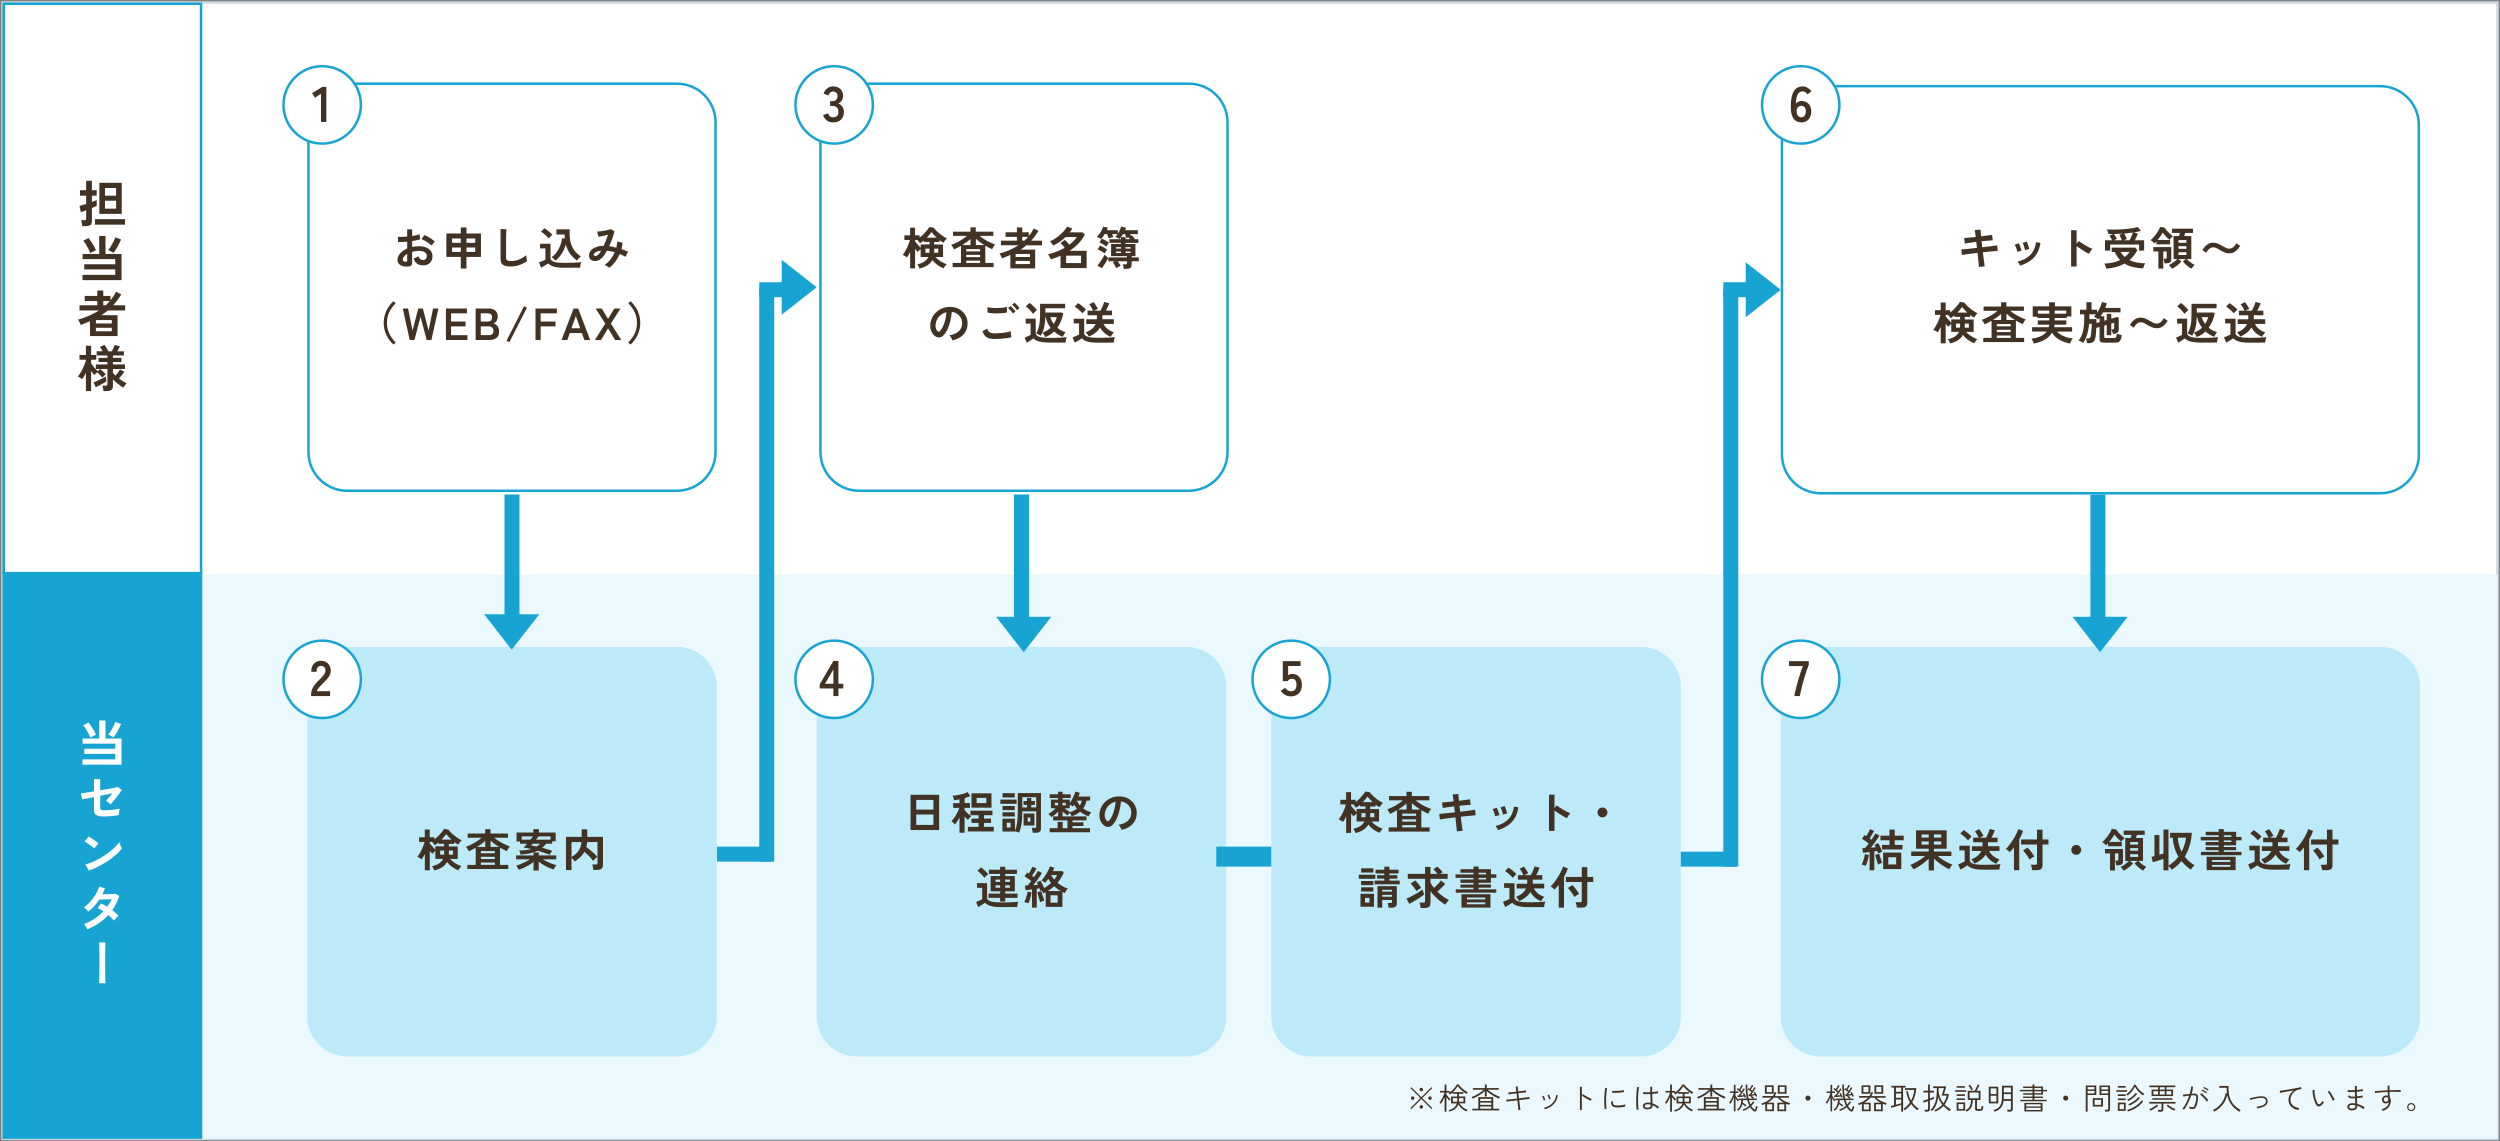 <?xml version="1.0" encoding="UTF-8"?><svg id="_レイヤー_2" xmlns="http://www.w3.org/2000/svg" viewBox="0 0 1001 457"><rect x="0" y="0" width="1001" height="457" fill="#808080" stroke="none"/><defs><style>.cls-1,.cls-2,.cls-3{fill-rule:evenodd;}.cls-1,.cls-2,.cls-3,.cls-4,.cls-5,.cls-6,.cls-7{stroke-width:0px;}.cls-1,.cls-4{fill:#17a4d2;}.cls-2{fill:#bceaf9;}.cls-3{fill:#ebf9fe;}.cls-5{fill:#423223;}.cls-6{fill:#cad6e0;}.cls-7{fill:#fff;}</style></defs><g id="_レイヤー_1-2"><rect class="cls-7" x="1" y="1" width="999" height="455"/><path class="cls-6" d="M999.5,1.5v454H1.5V1.5h998M1000.5.5H.5v456h1000V.5h0Z"/><path class="cls-3" d="M2,230h998v226H2v-226Z"/><rect class="cls-7" x="328.5" y="33.5" width="163" height="163" rx="15.5" ry="15.5"/><path class="cls-4" d="M476,34c8.27,0,15,6.73,15,15v132c0,8.27-6.73,15-15,15h-132c-8.27,0-15-6.73-15-15V49c0-8.27,6.73-15,15-15h132M476,33h-132c-8.84,0-16,7.16-16,16v132c0,8.84,7.16,16,16,16h132c8.84,0,16-7.16,16-16V49c0-8.84-7.16-16-16-16h0Z"/><rect class="cls-7" x="713.5" y="34.5" width="255" height="163" rx="15.5" ry="15.5"/><path class="cls-4" d="M953,35c8.27,0,15,6.73,15,15v132c0,8.27-6.73,15-15,15h-224c-8.27,0-15-6.73-15-15V50c0-8.27,6.73-15,15-15h224M953,34h-224c-8.84,0-16,7.16-16,16v132c0,8.84,7.16,16,16,16h224c8.84,0,16-7.16,16-16V50c0-8.84-7.16-16-16-16h0Z"/><path class="cls-2" d="M525,259.01h132c8.84,0,16,7.16,16,16v132c0,8.84-7.16,16-16,16h-132c-8.84,0-16-7.16-16-16v-132c0-8.84,7.16-16,16-16Z"/><path class="cls-2" d="M729,259.01h224c8.84,0,16,7.16,16,16v132c0,8.84-7.16,16-16,16h-224c-8.84,0-16-7.16-16-16v-132c0-8.84,7.16-16,16-16Z"/><path class="cls-2" d="M343,259h132c8.84,0,16,7.16,16,16v132c0,8.84-7.16,16-16,16h-132c-8.84,0-16-7.16-16-16v-132c0-8.84,7.16-16,16-16Z"/><path class="cls-1" d="M690,119v-6h13v6h-13Z"/><path class="cls-1" d="M673,347v-6h22v6h-22Z"/><path class="cls-1" d="M690,116h6v231h-6V116Z"/><path class="cls-1" d="M698.99,105.02l14,11-14,11v-21.99Z"/><path class="cls-1" d="M304,119v-6h13v6h-13Z"/><path class="cls-1" d="M487,347v-8h22v8h-22Z"/><path class="cls-1" d="M287,345v-6h22v6h-22Z"/><path class="cls-2" d="M139.01,259h132c8.84,0,16,7.16,16,16v132c0,8.84-7.16,16-16,16h-132c-8.84,0-16-7.16-16-16v-132c0-8.84,7.16-16,16-16Z"/><rect class="cls-7" x="123.5" y="33.5" width="163" height="163" rx="15.5" ry="15.5"/><path class="cls-4" d="M271,34c8.27,0,15,6.73,15,15v132c0,8.27-6.73,15-15,15h-132c-8.27,0-15-6.73-15-15V49c0-8.27,6.73-15,15-15h132M271,33h-132c-8.84,0-16,7.16-16,16v132c0,8.84,7.16,16,16,16h132c8.84,0,16-7.16,16-16V49c0-8.84-7.16-16-16-16h0Z"/><path class="cls-1" d="M304,115h6v230h-6V115Z"/><path class="cls-1" d="M837,198h6v58h-6v-58Z"/><path class="cls-1" d="M406,198h6v58h-6v-58Z"/><path class="cls-1" d="M202,198h6v58h-6v-58Z"/><path class="cls-1" d="M312.99,104.02l14,11-14,11v-21.99Z"/><path class="cls-1" d="M215.92,245.96l-11.04,14.18-11.04-14.18h22.09Z"/><path class="cls-1" d="M851.92,246.96l-11.04,14.18-11.04-14.18h22.09Z"/><path class="cls-1" d="M420.92,246.96l-11.04,14.18-11.04-14.18h22.09Z"/><path class="cls-4" d="M80,2v227H2V2h78M81,1H1v229h80V1h0Z"/><circle class="cls-7" cx="721" cy="272" r="15.5"/><path class="cls-4" d="M721,257c8.27,0,15,6.73,15,15s-6.73,15-15,15-15-6.73-15-15,6.73-15,15-15M721,256c-8.84,0-16,7.16-16,16s7.16,16,16,16,16-7.16,16-16-7.16-16-16-16h0Z"/><circle class="cls-7" cx="517" cy="272" r="15.5"/><path class="cls-4" d="M517,257c8.27,0,15,6.73,15,15s-6.73,15-15,15-15-6.73-15-15,6.73-15,15-15M517,256c-8.84,0-16,7.16-16,16s7.16,16,16,16,16-7.16,16-16-7.16-16-16-16h0Z"/><circle class="cls-7" cx="334" cy="272" r="15.5"/><path class="cls-4" d="M334,257c8.27,0,15,6.73,15,15s-6.73,15-15,15-15-6.73-15-15,6.73-15,15-15M334,256c-8.84,0-16,7.16-16,16s7.16,16,16,16,16-7.16,16-16-7.16-16-16-16h0Z"/><circle class="cls-7" cx="129" cy="272" r="15.5"/><path class="cls-4" d="M129,257c8.27,0,15,6.73,15,15s-6.73,15-15,15-15-6.73-15-15,6.73-15,15-15M129,256c-8.84,0-16,7.16-16,16s7.16,16,16,16,16-7.16,16-16-7.16-16-16-16h0Z"/><circle class="cls-7" cx="721" cy="42" r="15.5"/><path class="cls-4" d="M721,27c8.27,0,15,6.73,15,15s-6.73,15-15,15-15-6.73-15-15,6.73-15,15-15M721,26c-8.84,0-16,7.16-16,16s7.16,16,16,16,16-7.16,16-16-7.16-16-16-16h0Z"/><circle class="cls-7" cx="334" cy="42" r="15.5"/><path class="cls-4" d="M334,27c8.27,0,15,6.73,15,15s-6.73,15-15,15-15-6.73-15-15,6.73-15,15-15M334,26c-8.84,0-16,7.16-16,16s7.16,16,16,16,16-7.16,16-16-7.16-16-16-16h0Z"/><circle class="cls-7" cx="129" cy="42" r="15.5"/><path class="cls-4" d="M129,27c8.27,0,15,6.73,15,15s-6.73,15-15,15-15-6.73-15-15,6.73-15,15-15M129,26c-8.84,0-16,7.16-16,16s7.16,16,16,16,16-7.16,16-16-7.16-16-16-16h0Z"/><path class="cls-1" d="M1,229h80v227H1v-227Z"/><path class="cls-7" d="M33.02,306.16v-2.1h13.12v-2.2h-12.4v-2.06h12.4v-2.04h-13.08v-2.06h6.66v-7.22h2.52v7.22h6.42v10.46h-15.64ZM36.16,295.36c-.17-.48-.41-1.03-.72-1.64-.31-.61-.64-1.22-1.01-1.81-.37-.59-.73-1.09-1.09-1.49l2.08-1.12c.37.44.75.94,1.13,1.5.38.56.73,1.13,1.06,1.72.33.59.6,1.14.83,1.66-.19.07-.42.17-.71.32-.29.15-.57.3-.86.45-.29.15-.52.29-.71.41ZM45.42,295.26c-.16-.12-.37-.25-.62-.4s-.51-.29-.78-.42c-.27-.13-.5-.23-.7-.28.35-.41.71-.93,1.09-1.54s.73-1.24,1.05-1.89.55-1.22.7-1.71l2.32.88c-.24.59-.53,1.22-.88,1.89-.35.67-.71,1.31-1.09,1.92-.38.61-.74,1.12-1.09,1.55Z"/><path class="cls-7" d="M41.4,326.92c-1.32,0-2.28-.19-2.88-.56-.6-.37-.9-1.06-.9-2.06v-5.16c-.8.16-1.54.31-2.21.44-.67.13-1.23.24-1.68.33-.45.09-.72.14-.83.17l-.5-2.42c.48-.05,1.19-.15,2.13-.3.94-.15,1.97-.31,3.09-.48v-4.92h2.5v4.5c1.07-.19,2.09-.37,3.07-.54.98-.17,1.83-.33,2.54-.48.71-.15,1.2-.26,1.47-.34l1.54,1.2c-.21.35-.5.77-.87,1.28-.37.51-.77,1.04-1.2,1.61-.43.57-.86,1.1-1.28,1.61s-.79.93-1.11,1.28l-1.86-1.58c.35-.29.76-.71,1.23-1.24.47-.53.93-1.07,1.37-1.62-.63.13-1.37.29-2.23.46-.86.17-1.75.35-2.67.54v4.76c0,.4.11.68.32.83.21.15.57.23,1.06.23.76,0,1.55-.03,2.38-.1.83-.07,1.6-.15,2.33-.25.73-.1,1.31-.21,1.75-.33-.07.2-.13.47-.2.81s-.12.67-.16,1c-.04.33-.07.58-.08.77-.37.09-.83.18-1.37.25s-1.11.13-1.7.18c-.59.05-1.16.08-1.69.1-.53.02-.99.03-1.36.03Z"/><path class="cls-7" d="M37.7,339.72c-.17-.19-.42-.41-.73-.66-.31-.25-.66-.52-1.04-.8s-.75-.54-1.11-.77c-.36-.23-.67-.41-.94-.53l1.6-2.02c.27.15.58.33.94.56s.73.47,1.11.74c.38.27.74.53,1.07.79.33.26.6.49.8.69l-1.7,2ZM35.56,348.54l-1.36-2.46c.95-.2,1.94-.53,2.99-.99,1.05-.46,2.1-1,3.15-1.62s2.05-1.29,3-2,1.8-1.44,2.57-2.17,1.39-1.43,1.87-2.1c.05.23.14.51.27.84.13.33.26.66.41.97s.27.56.38.73c-.65.84-1.47,1.69-2.45,2.55-.98.86-2.06,1.69-3.25,2.48-1.19.79-2.43,1.52-3.72,2.17s-2.58,1.19-3.86,1.6Z"/><path class="cls-7" d="M34.96,372.08c-.17-.37-.39-.76-.64-1.17-.25-.41-.49-.72-.72-.93,1.48-.53,2.88-1.23,4.21-2.1,1.33-.87,2.52-1.86,3.59-2.98-.4-.27-.79-.51-1.18-.74-.39-.23-.76-.42-1.12-.58l1.38-1.84c.76.35,1.57.79,2.44,1.34.35-.49.67-1,.98-1.51.31-.51.57-1.04.8-1.57-.56.03-1.16.06-1.81.09s-1.25.06-1.81.08c-.56.02-1,.04-1.32.05-.59.89-1.25,1.74-1.98,2.55-.73.81-1.55,1.55-2.44,2.23-.21-.27-.49-.57-.84-.92s-.65-.59-.92-.74c.93-.67,1.81-1.46,2.63-2.38s1.53-1.9,2.14-2.94c.61-1.04,1.06-2.06,1.37-3.06l2.3.72c-.15.41-.31.82-.48,1.23-.17.41-.36.8-.56,1.19.59-.01,1.22-.03,1.91-.05.69-.02,1.33-.05,1.93-.08.6-.03,1.06-.07,1.38-.11l1.56.84c-.35,1.07-.76,2.08-1.24,3.03-.48.95-1.01,1.86-1.6,2.71.51.37.98.75,1.43,1.13.45.38.82.74,1.11,1.07-.19.13-.4.32-.63.56-.23.24-.45.49-.66.74-.21.25-.37.47-.49.66-.63-.71-1.41-1.45-2.34-2.22-1.12,1.24-2.38,2.33-3.79,3.28-1.41.95-2.94,1.75-4.59,2.42Z"/><path class="cls-7" d="M39.7,393.7c.01-.27.03-.72.04-1.37.01-.65.03-1.42.04-2.31.01-.89.02-1.85.03-2.87,0-1.02.01-2.04.01-3.07s0-2-.02-2.91-.03-1.7-.04-2.37-.03-1.15-.06-1.44h2.5c-.01.4-.03,1.01-.05,1.82-.02.81-.03,1.75-.04,2.82,0,1.07-.01,2.18-.01,3.33s0,2.28.01,3.37c0,1.09.02,2.08.05,2.95.03.87.05,1.56.08,2.05h-2.54Z"/><path class="cls-5" d="M32.94,90.56c-.01-.21-.05-.47-.1-.78s-.11-.61-.18-.9c-.07-.29-.14-.53-.22-.7h1.32c.27,0,.46-.04.57-.12s.17-.25.17-.5v-3.36c-.48.17-.91.33-1.29.47-.38.14-.66.24-.85.29l-.54-2.52c.31-.07.7-.17,1.17-.31.47-.14.98-.3,1.51-.47v-3.3h-2.48v-2.2h2.48v-3.76h2.3v3.76h1.92v2.2h-1.92v2.5c.43-.15.81-.29,1.15-.42.34-.13.6-.25.77-.34v2.32c-.17.09-.43.21-.77.36-.34.15-.72.31-1.15.5v5.3c0,.69-.2,1.2-.59,1.51-.39.31-1,.47-1.81.47h-1.46ZM38.02,89.96v-2.22h12.04v2.22h-12.04ZM39.78,85.62v-12.42h8.96v12.42h-8.96ZM42.04,78.34h4.44v-3.06h-4.44v3.06ZM42.04,83.54h4.44v-3.16h-4.44v3.16Z"/><path class="cls-5" d="M33.02,112.16v-2.1h13.12v-2.2h-12.4v-2.06h12.4v-2.04h-13.08v-2.06h6.66v-7.22h2.52v7.22h6.42v10.46h-15.64ZM36.16,101.36c-.17-.48-.41-1.03-.72-1.64-.31-.61-.64-1.22-1.01-1.81-.37-.59-.73-1.09-1.09-1.49l2.08-1.12c.37.44.75.94,1.13,1.5.38.56.73,1.13,1.06,1.72.33.59.6,1.14.83,1.66-.19.07-.42.17-.71.32-.29.15-.57.3-.86.45-.29.15-.52.29-.71.41ZM45.42,101.26c-.16-.12-.37-.25-.62-.4-.25-.15-.51-.29-.78-.42-.27-.13-.5-.23-.7-.28.35-.41.71-.93,1.09-1.54.38-.61.73-1.24,1.05-1.89.32-.65.55-1.22.7-1.71l2.32.88c-.24.59-.53,1.22-.88,1.89-.35.67-.71,1.31-1.09,1.92s-.74,1.12-1.09,1.55Z"/><path class="cls-5" d="M36.04,134.56v-5.96c-1.13.51-2.37,1.01-3.7,1.52-.05-.19-.15-.42-.28-.7-.13-.28-.28-.55-.43-.81s-.29-.46-.41-.61c1.57-.45,3.07-.99,4.48-1.6,1.41-.61,2.73-1.31,3.94-2.1h-7.8v-2.06h7.12v-1.68h-5.04v-2.06h5.04v-2.18h2.4v2.18h2.88v1.72c.87-1.04,1.61-2.18,2.22-3.42l2.12,1.1c-1.07,1.68-2.15,3.13-3.26,4.34h4.8v2.06h-6.94c-.41.35-.84.68-1.27,1-.43.32-.88.63-1.35.92h6.52v8.34h-11.04ZM38.4,129.52h6.36v-1.36h-6.36v1.36ZM38.4,132.64h6.36v-1.38h-6.36v1.38ZM41.36,122.24h.96c.29-.27.58-.54.85-.82.27-.28.54-.57.79-.86h-2.6v1.68Z"/><path class="cls-5" d="M34.4,156.58v-7.28c-.24.49-.48.96-.73,1.39-.25.43-.5.82-.75,1.15-.21-.17-.5-.37-.85-.6-.35-.23-.65-.4-.89-.52.32-.36.64-.8.96-1.32.32-.52.63-1.08.92-1.68.29-.6.56-1.19.79-1.77s.42-1.1.55-1.57v-.34h-2.58v-1.92h2.58v-3.68h2.08v3.68h2.06v1.92h-2.06v1.42c.19.28.43.62.73,1.01s.62.78.95,1.17c.33.39.65.72.94,1l.98-.88h-1.7v-1.84h4.62v-.98h-3.54v-1.66h3.54v-.96h-4.28v-1.66h2.4c-.37-.69-.74-1.29-1.1-1.78l1.84-.8c.24.32.51.73.8,1.24.29.51.53.95.72,1.34h1.4c.23-.43.45-.88.67-1.37.22-.49.38-.89.49-1.21l2.06.6c-.12.29-.27.62-.45.97-.18.35-.36.69-.55,1.01h2.62v1.66h-4.4v.96h3.4v1.66h-3.4v.98h4.82v1.84h-4.82v1.58c.16.17.33.35.5.52l.54.54c.33-.39.66-.8.98-1.25.32-.45.59-.85.8-1.21l1.78.94c-.29.4-.64.85-1.03,1.36-.39.51-.77.95-1.13,1.34.51.37,1.02.73,1.54,1.06.52.33,1.03.62,1.54.86-.24.19-.49.45-.76.8-.27.35-.47.65-.62.92-.76-.47-1.52-1-2.27-1.6-.75-.6-1.38-1.18-1.87-1.74v2.7c0,.69-.2,1.2-.59,1.52s-1,.48-1.81.48h-1.38c-.03-.31-.09-.68-.19-1.12-.1-.44-.2-.79-.31-1.04h1.32c.27,0,.46-.04.57-.13s.17-.26.17-.51v-6.02h-2.88c.35.25.74.59,1.19,1,.45.41.8.79,1.05,1.14-.2.13-.44.32-.71.57-.27.25-.5.48-.69.71-.27-.35-.59-.71-.97-1.09s-.74-.72-1.09-1.01c-.21.17-.43.37-.65.58-.22.21-.39.39-.51.54-.17-.2-.37-.45-.59-.74-.22-.29-.44-.6-.67-.92v8.04h-2.08ZM38.36,155.08l-.9-1.98c.32-.12.7-.28,1.14-.47.44-.19.9-.41,1.38-.64.48-.23.93-.46,1.35-.67.42-.21.76-.4,1.01-.56.01.12.04.32.08.59s.08.54.12.8.07.44.08.53c-.31.21-.72.47-1.24.77-.52.3-1.05.6-1.6.89-.55.29-1.02.54-1.42.74Z"/><path class="cls-5" d="M163.69,106.69c-.89.11-1.67.07-2.36-.12-.68-.19-1.22-.5-1.6-.93s-.58-.97-.58-1.62c0-.85.35-1.69,1.04-2.51.69-.82,1.64-1.49,2.85-2.01v-2.72c-.66.05-1.3.08-1.92.11s-1.19.02-1.72,0l-.11-2.07c.46.05,1.01.06,1.67.04s1.35-.06,2.07-.13v-2.9l2,.02v2.65c.6-.1,1.16-.2,1.68-.31.52-.11.95-.24,1.29-.37l.22,1.98c-.42.16-.91.29-1.46.41-.55.12-1.13.23-1.73.32v2.36c.42-.1.86-.17,1.31-.22.46-.05.93-.07,1.42-.07,1.15,0,2.13.18,2.94.53.81.36,1.42.83,1.84,1.42.42.59.63,1.26.63,2.01,0,1.15-.35,2.06-1.04,2.72-.7.66-1.64.98-2.83.97-.92,0-1.7-.23-2.33-.69s-1.08-1.15-1.36-2.06c.28-.08.61-.21,1.01-.39.4-.17.71-.34.94-.49.3,1,.88,1.49,1.73,1.49.53,0,.93-.15,1.21-.46s.41-.69.41-1.14c0-.59-.26-1.08-.79-1.47-.53-.39-1.32-.58-2.38-.58-.96,0-1.87.12-2.72.36v4.48c0,.44-.1.77-.31.98-.2.21-.55.35-1.04.41ZM162.39,104.78c.23.01.39-.01.5-.07.1-.06.15-.17.15-.32v-2.75c-.55.34-.99.7-1.31,1.1s-.49.79-.49,1.19c0,.28.1.49.31.63.2.14.49.22.85.23ZM172.85,98.35c-.29-.29-.68-.6-1.17-.95-.49-.34-1-.67-1.51-.97-.52-.31-.98-.54-1.39-.69l1.13-1.62c.43.17.91.4,1.42.68.52.29,1.02.59,1.51.92s.91.64,1.24.94c-.12.13-.27.31-.44.54-.17.23-.34.45-.49.67-.15.22-.25.38-.32.49Z"/><path class="cls-5" d="M184.5,107.53v-4.66h-5.78v-9.38h5.78v-2.43h2.27v2.43h5.81v9.38h-5.81v4.66h-2.27ZM181.02,97.22h3.47v-1.73h-3.47v1.73ZM181.02,100.87h3.47v-1.76h-3.47v1.76ZM186.77,97.22h3.51v-1.73h-3.51v1.73ZM186.77,100.87h3.51v-1.76h-3.51v1.76Z"/><path class="cls-5" d="M204.46,106.69c-.96,0-1.74-.1-2.33-.29s-1.03-.52-1.3-.97c-.27-.46-.41-1.07-.41-1.85v-11.9l2.36.14c-.02.2-.05.55-.07,1.03-.02.48-.04,1-.05,1.55-.01.44-.02.93-.03,1.46s0,1.11,0,1.75v5.54c0,.53.15.89.44,1.08.29.19.81.29,1.54.29,1.18,0,2.29-.22,3.34-.67,1.05-.44,1.96-1,2.73-1.66.01.23.04.5.08.82s.09.62.14.9c.05.28.1.5.14.66-.86.62-1.87,1.13-3.02,1.53-1.15.4-2.33.59-3.55.59Z"/><path class="cls-5" d="M226.11,107.21c-1.27,0-2.33-.06-3.17-.19s-1.53-.32-2.07-.58-1-.58-1.39-.96c-.22.16-.5.34-.84.55-.34.21-.69.42-1.04.63-.35.21-.66.39-.93.53l-.88-2.11c.24-.1.53-.21.87-.35s.67-.28,1-.43c.32-.15.56-.27.72-.35v-4.48h-2.14v-1.87h4.19v6.08c.23.58.78.98,1.65,1.22s2.21.36,4.02.36c1.54,0,2.86-.03,3.96-.08,1.1-.05,2-.13,2.68-.22-.06.13-.13.34-.2.62-.07.28-.13.57-.18.87-.05.3-.08.54-.09.72-.34,0-.77,0-1.31,0s-1.11.01-1.72.02c-.61,0-1.19,0-1.74,0h-1.4ZM219.72,95.46c-.22-.26-.5-.56-.86-.9-.36-.34-.74-.67-1.13-1-.4-.33-.76-.6-1.1-.8l1.35-1.38c.3.17.66.41,1.07.73s.82.65,1.21.99c.39.34.69.64.91.89-.11.1-.26.24-.45.42-.19.19-.38.38-.57.57-.19.19-.33.35-.42.49ZM222.42,104.38c-.2-.25-.45-.51-.73-.78s-.56-.48-.84-.64c.83-.58,1.53-1.28,2.12-2.11s1.05-1.72,1.4-2.66c.35-.95.58-1.88.69-2.81l1.08.16c-.02-.26-.04-.53-.05-.8-.01-.27-.02-.55-.02-.84h-3.28v-2.07h5.33c-.11,1.62-.05,3.09.18,4.42.23,1.33.68,2.52,1.37,3.57.68,1.06,1.64,2,2.88,2.84-.28.23-.56.51-.86.85s-.53.61-.7.81c-1.06-.77-1.97-1.68-2.74-2.73-.77-1.05-1.34-2.29-1.71-3.72-.37,1.32-.9,2.53-1.59,3.63-.69,1.1-1.53,2.05-2.53,2.87Z"/><path class="cls-5" d="M243.93,107.23c-.19-.2-.47-.42-.84-.66-.37-.23-.69-.41-.96-.51.85-.59,1.62-1.32,2.31-2.21.69-.88,1.26-1.83,1.7-2.85-.52-.16-1.04-.29-1.57-.39s-1.04-.18-1.55-.22c-.31.59-.63,1.12-.96,1.61-.33.49-.66.9-1,1.23-.5.52-1.05.88-1.65,1.08-.59.2-1.16.26-1.71.17s-.99-.32-1.34-.69c-.35-.37-.52-.87-.52-1.49,0-.7.23-1.33.68-1.91s1.12-1.04,1.99-1.39c.87-.35,1.93-.53,3.19-.56.32-.68.64-1.41.94-2.18s.57-1.53.81-2.29c-.44.12-.91.24-1.39.35-.49.11-.94.21-1.37.3s-.78.14-1.05.18l-.58-2.07c.31-.01.71-.05,1.21-.11.49-.06,1.01-.14,1.56-.23s1.06-.2,1.55-.31c.49-.11.87-.21,1.16-.32l1.51.81c-.2.84-.49,1.79-.86,2.86s-.8,2.12-1.28,3.15c.46.06.92.14,1.4.23.47.1.96.21,1.45.34.11-.42.19-.84.25-1.25.06-.41.1-.83.11-1.23l2.14.52c-.06.84-.2,1.69-.43,2.56.48.16.95.32,1.41.5.46.18.9.37,1.32.58-.12.14-.25.34-.4.58-.14.24-.27.49-.39.75-.11.26-.21.48-.28.67-.37-.2-.75-.4-1.14-.6-.39-.2-.79-.38-1.2-.53-.47,1.09-1.06,2.12-1.78,3.09-.72.97-1.54,1.78-2.45,2.44ZM237.74,102.04c.02.16.13.28.31.37.18.09.41.1.68.04.27-.06.56-.24.87-.54.17-.17.35-.38.54-.65.19-.26.38-.56.58-.9-1.02.11-1.78.33-2.29.66-.5.33-.73.67-.68,1.02Z"/><path class="cls-5" d="M157.53,137.98c-.76-.71-1.43-1.51-2.01-2.39s-1.04-1.86-1.38-2.92-.5-2.18-.5-3.38.17-2.35.5-3.4c.34-1.06.79-2.03,1.38-2.92.58-.89,1.25-1.68,2.01-2.38l.92.85c-1.09,1.09-1.95,2.27-2.57,3.54-.62,1.27-.93,2.7-.93,4.31s.31,3.03.93,4.3c.62,1.27,1.47,2.45,2.57,3.55l-.92.85Z"/><path class="cls-5" d="M164.05,136.13l-2.79-12.6h2.14l1.78,8.84,2.29-8.84h1.85l2.29,8.84,1.78-8.84h2.16l-2.81,12.6h-1.91l-2.45-9.31-2.43,9.31h-1.91Z"/><path class="cls-5" d="M178.54,136.13v-12.6h8.42v1.93h-6.35v3.28h5.8v1.94h-5.8v3.53h6.55v1.93h-8.62Z"/><path class="cls-5" d="M190.44,136.13v-12.6h5.29c1.03,0,1.88.27,2.56.82.67.55,1.01,1.33,1.01,2.37,0,.73-.17,1.34-.5,1.83s-.75.81-1.25.98c.65.12,1.19.47,1.63,1.05.44.58.66,1.3.66,2.15,0,1.16-.35,2.02-1.04,2.57s-1.65.83-2.86.83h-5.49ZM192.51,128.73h2.86c.55,0,.97-.15,1.24-.45.28-.3.41-.71.41-1.24s-.15-.92-.44-1.19c-.29-.26-.71-.4-1.25-.4h-2.83v3.28ZM192.51,134.2h3.13c.66,0,1.15-.14,1.47-.42.32-.28.48-.73.48-1.34s-.19-1.03-.56-1.32-.83-.44-1.39-.44h-3.13v3.53Z"/><path class="cls-5" d="M203.96,137.01l-1.15-.59,7.02-13.81,1.15.61-7.02,13.79Z"/><path class="cls-5" d="M214.41,136.13v-12.6h8.57v1.93h-6.5v3.28h5.94v1.94h-5.94v5.45h-2.07Z"/><path class="cls-5" d="M224.85,136.13l4.81-12.6h1.84l4.81,12.6h-2.36l-.97-2.77h-4.84l-.97,2.77h-2.3ZM228.81,131.43h3.49l-1.73-4.91-1.76,4.91Z"/><path class="cls-5" d="M238.19,136.13l4.16-6.57-3.87-6.03h2.47l2.52,4.14,2.5-4.14h2.48l-3.85,6.03,4.16,6.57h-2.48l-2.81-4.68-2.81,4.68h-2.47Z"/><path class="cls-5" d="M252.46,137.98l-.92-.85c1.09-1.09,1.95-2.27,2.57-3.55.62-1.27.93-2.71.93-4.3s-.31-3.04-.93-4.31c-.62-1.27-1.47-2.44-2.57-3.54l.92-.85c.76.7,1.43,1.49,2.02,2.38.59.89,1.05,1.86,1.38,2.92.33,1.06.5,2.19.5,3.4s-.17,2.33-.5,3.38-.79,2.03-1.38,2.92-1.26,1.69-2.02,2.39Z"/><path class="cls-5" d="M173.86,348.52c-.08-.28-.21-.57-.37-.88-.16-.31-.33-.58-.5-.81,1.15-.25,2.09-.63,2.82-1.12.73-.5,1.26-1.1,1.59-1.81h-3.1v-3.2c-.19.17-.41.37-.65.6s-.43.42-.56.57c-.13-.14-.29-.32-.47-.53-.18-.21-.36-.43-.54-.67v7.81h-1.98v-6.57c-.4.85-.8,1.57-1.22,2.16-.2-.16-.48-.33-.84-.53-.35-.2-.66-.35-.91-.46.3-.38.6-.83.9-1.32s.58-1.02.84-1.58c.26-.55.49-1.09.68-1.62.2-.53.34-1.01.44-1.46h-2.2v-1.87h2.3v-3.08h1.98v3.08h1.82v.88c.55-.4,1.08-.85,1.58-1.35s.96-1.01,1.36-1.51.72-.95.95-1.35l1.73.25c.37.52.86,1.05,1.46,1.6s1.24,1.07,1.93,1.55c.68.48,1.33.87,1.94,1.17-.14.12-.31.29-.5.5-.19.21-.36.43-.52.66-.16.23-.29.42-.37.58-.23-.13-.48-.29-.75-.47-.27-.18-.54-.38-.82-.59v.76h-2.16v1.01h3.56v5h-3.04c.56.64,1.26,1.21,2.08,1.73.82.52,1.63.89,2.42,1.13-.24.23-.47.5-.69.82-.22.32-.4.6-.53.84-.88-.31-1.71-.76-2.51-1.34s-1.47-1.24-2.02-1.97c-.44.84-1.1,1.54-1.96,2.11-.86.56-1.93,1-3.19,1.31ZM174.31,340.18v-1.3h3.53v-1.01h-2.27v-.59c-.25.22-.5.42-.76.6-.25.19-.5.36-.74.53-.1-.18-.25-.4-.47-.66-.22-.26-.43-.48-.63-.67h-.88v.61c.3.38.66.81,1.08,1.29.42.47.8.87,1.13,1.2ZM176.24,342.2h1.58c.01-.06.02-.12.02-.19v-1.45h-1.6v1.64ZM176.78,336.17h3.98c-.41-.36-.79-.73-1.16-1.12-.37-.38-.68-.76-.95-1.13-.22.34-.49.7-.81,1.09-.32.39-.68.78-1.06,1.16ZM179.73,342.2h1.64v-1.64h-1.62v1.45c0,.07,0,.13-.02.19Z"/><path class="cls-5" d="M187.13,347.96v-1.67h3.33v-6.86c-.44.26-.9.52-1.37.76-.47.24-.93.46-1.39.67-.12-.29-.3-.61-.53-.96-.23-.35-.45-.63-.66-.82.68-.24,1.41-.55,2.17-.93.76-.38,1.51-.8,2.23-1.27.73-.47,1.38-.95,1.95-1.44h-5.6v-1.69h7.02v-1.73h2.12v1.73h7.02v1.69h-5.53c.59.48,1.24.94,1.94,1.38.71.44,1.44.84,2.19,1.2.75.36,1.46.65,2.13.88-.13.12-.28.3-.43.53-.16.23-.3.47-.44.72-.14.25-.25.47-.33.66-.44-.2-.9-.42-1.36-.66-.46-.23-.92-.48-1.38-.75v6.89h3.31v1.67h-16.42ZM191,339.12h3.29v-2.43c-.48.44-1,.87-1.56,1.27-.56.4-1.14.79-1.74,1.16ZM192.56,341.66h5.56v-.9h-5.56v.9ZM192.56,343.96h5.56v-.9h-5.56v.9ZM192.56,346.28h5.56v-.92h-5.56v.92ZM196.42,339.12h3.37c-.62-.38-1.22-.79-1.78-1.21-.56-.42-1.09-.85-1.58-1.3v2.5Z"/><path class="cls-5" d="M213.62,348.57v-3.44c-.53.42-1.13.83-1.82,1.24-.68.41-1.38.77-2.1,1.1-.71.32-1.38.58-2.01.76-.1-.24-.24-.52-.43-.84-.19-.32-.4-.57-.61-.77.53-.14,1.12-.35,1.77-.61.65-.26,1.31-.56,1.97-.9s1.27-.68,1.82-1.04h-5.56v-1.57h6.97v-1.17h2.11v1.17h7v1.57h-5.44c.55.34,1.15.66,1.78.96.64.31,1.28.58,1.92.82.64.24,1.23.43,1.77.58-.19.19-.4.47-.61.82s-.37.65-.47.89c-.62-.18-1.3-.43-2.02-.76-.72-.32-1.42-.69-2.11-1.11-.68-.41-1.3-.83-1.84-1.25v3.55h-2.11ZM220.09,342.23c-.65-.25-1.38-.52-2.21-.79-.82-.28-1.68-.55-2.57-.81-.89.46-1.89.8-3.01,1.04-1.12.23-2.41.4-3.86.5-.05-.24-.12-.52-.22-.86-.1-.33-.21-.59-.32-.78.97-.01,1.85-.07,2.64-.16s1.5-.24,2.13-.43c-.52-.13-1.03-.25-1.54-.34-.51-.1-1.01-.18-1.49-.25.17-.17.37-.38.61-.65.24-.26.49-.55.76-.86h-2.81v-.92h-1.37v-3.58h6.7v-1.35h2.25v1.35h6.71v3.51h-1.39v.99h-2.43c-.24.3-.49.59-.76.86-.26.28-.54.53-.83.77.66.16,1.33.33,2.02.53.68.2,1.36.42,2.02.66-.17.19-.36.45-.57.78s-.37.6-.48.8ZM208.89,336.2h3.47c.2-.24.4-.47.58-.7.18-.23.34-.43.47-.61h-4.52v1.31ZM214.9,338.94c.25-.17.49-.34.72-.53.23-.19.44-.38.65-.58h-3.01c-.12.13-.23.26-.33.38-.1.12-.19.22-.26.31.33.05.69.11,1.06.18.37.07.76.16,1.17.25ZM214.61,336.2h5.83v-1.31h-4.79c-.13.18-.29.38-.47.61-.18.23-.37.46-.58.7Z"/><path class="cls-5" d="M226.62,348.37v-13.3h6.28v-3.01h2.23v3.01h6.3v11.32c0,1.28-.77,1.93-2.32,1.93h-1.53c-.01-.2-.04-.44-.09-.72-.05-.28-.11-.55-.17-.82-.07-.27-.13-.48-.21-.64h1.4c.25,0,.43-.04.55-.13.11-.08.17-.25.17-.49v-8.37h-4.14c-.04.37-.08.72-.13,1.05-.05.33-.12.65-.21.96.5.35,1.03.75,1.58,1.2s1.08.91,1.58,1.39c.5.47.93.92,1.28,1.34-.17.11-.36.26-.58.45-.22.19-.43.39-.63.6s-.35.4-.46.58c-.43-.6-.97-1.23-1.61-1.89-.64-.66-1.28-1.25-1.92-1.76-.42.78-.96,1.48-1.61,2.11-.65.62-1.42,1.21-2.29,1.76-.1-.2-.27-.45-.53-.75-.26-.29-.5-.54-.73-.73v4.9h-2.21ZM228.83,343.13c1.12-.61,2.03-1.39,2.73-2.35.7-.95,1.13-2.16,1.29-3.63h-4.01v5.98Z"/><path class="cls-5" d="M364.58,332.34v-14.11h11.45v14.11h-11.45ZM366.86,324.17h6.88v-3.89h-6.88v3.89ZM366.86,330.29h6.88v-4.16h-6.88v4.16Z"/><path class="cls-5" d="M384.18,333.42v-6.12c-.32.6-.65,1.16-.98,1.68-.33.52-.61.92-.84,1.2-.1-.16-.23-.33-.4-.51-.17-.19-.35-.36-.53-.51-.19-.16-.35-.27-.48-.34.28-.28.57-.63.88-1.05.31-.43.61-.89.91-1.39s.56-1.01.8-1.51c.24-.5.43-.97.58-1.4h-2.5v-1.91h2.56v-1.48c-.37.07-.74.14-1.1.19-.36.05-.7.09-1.03.12-.02-.14-.08-.33-.15-.56-.08-.23-.16-.46-.25-.68-.09-.23-.18-.41-.26-.56.4,0,.86-.04,1.4-.12s1.1-.18,1.69-.32c.59-.13,1.14-.29,1.67-.46s.96-.36,1.3-.57l1.03,1.64c-.31.16-.66.3-1.04.43-.38.13-.79.26-1.21.38v1.98h2.14v1.91h-2.14v.92c.2.24.46.52.77.84.31.32.64.62.97.9.34.28.64.51.9.68-.13.1-.28.24-.45.43-.17.19-.33.39-.48.58s-.27.38-.35.53c-.19-.17-.41-.38-.65-.64-.24-.26-.48-.52-.72-.8v6.53h-2.05ZM387.54,332.92v-1.84h4.27v-1.58h-2.83v-1.73h2.83v-1.37h-3.26v-1.8h8.82v1.8h-3.37v1.37h2.81v1.73h-2.81v1.58h3.91v1.84h-10.37ZM388.98,323.38v-5.72h8.01v5.72h-8.01ZM391.05,321.54h3.87v-2.07h-3.87v2.07Z"/><path class="cls-5" d="M400.54,321.83v-1.66h6.52v1.66h-6.52ZM413.48,333.44c-.01-.17-.04-.38-.08-.63-.04-.25-.09-.5-.14-.74-.05-.24-.11-.43-.17-.58h1.21c.22,0,.37-.04.47-.11s.14-.22.14-.43v-6.08h-5.58c0,1.38-.05,2.59-.15,3.64s-.25,1.96-.43,2.75c-.19.79-.42,1.49-.71,2.12-.24-.11-.52-.21-.83-.32-.31-.1-.58-.17-.81-.21v.11h-5.02v-5.15h5.02v4.79c.42-.92.71-2.02.88-3.29.17-1.27.25-2.87.25-4.81v-6.95h9.27v14.22c0,1.12-.67,1.67-2.02,1.67h-1.3ZM401.4,319.31v-1.71h4.91v1.71h-4.91ZM401.4,324.37v-1.66h4.91v1.66h-4.91ZM401.4,326.91v-1.67h4.91v1.67h-4.91ZM403.11,331.35h1.53v-1.94h-1.53v1.94ZM409.32,323.29h1.89v-.99h-1.4v-1.57h1.4v-1.21h1.71v1.21h1.46v1.57h-1.46v.99h1.98v-4.09h-5.58v4.09ZM409.86,330.53v-4.79h4.32v4.79h-4.32ZM411.48,328.96h1.08v-1.66h-1.08v1.66Z"/><path class="cls-5" d="M420.29,333.24v-1.64h3.17v-2.5h2.05v2.5h1.89v-3.12h-5.74v-1.6h2.02v-1.91c-.38.41-.81.81-1.29,1.2-.47.39-.95.72-1.41,1-.13-.19-.32-.41-.56-.67-.24-.25-.46-.44-.67-.58.3-.14.63-.35.98-.6.35-.26.7-.54,1.04-.84s.64-.58.89-.85h-1.87v-3.46h2.88v-.65h-3.4v-1.49h3.4v-1.03h1.78v1.03h3.28v1.49h-3.28v.65h2.88v1.39c.3-.4.6-.87.9-1.42.3-.55.57-1.11.81-1.68.24-.57.4-1.07.49-1.49l1.8.43c-.05.24-.12.49-.21.75-.09.26-.19.52-.3.78h4.66v1.64h-1.44c-.12.58-.29,1.13-.5,1.66-.22.53-.49,1.02-.83,1.48.46.32.96.62,1.5.88s1.12.5,1.72.7c-.18.19-.38.44-.58.75s-.38.6-.51.87c-.62-.24-1.22-.52-1.78-.84-.56-.32-1.09-.67-1.58-1.05-.44.37-.95.71-1.5,1.02-.56.31-1.19.58-1.88.82-.06-.19-.17-.42-.32-.69-.16-.27-.32-.51-.49-.71-.14.17-.29.35-.44.56-.15.2-.27.37-.35.5-.31-.2-.65-.44-1.02-.71-.37-.27-.71-.54-1.02-.82v1.89h9.59v1.6h-5.6v.78h4.37v1.46h-4.37v.88h7v1.64h-16.16ZM422.37,322.46h1.3v-1.03h-1.3v1.03ZM425.45,322.46h1.28v-1.03h-1.28v1.03ZM428.53,325.16c.54-.17,1.03-.37,1.48-.6.44-.23.83-.49,1.17-.77-.2-.25-.4-.51-.58-.77-.19-.26-.35-.53-.5-.81-.1.13-.19.26-.29.39-.1.13-.19.25-.29.37-.16-.14-.34-.29-.57-.44-.22-.15-.43-.28-.62-.4v1.53h-2.07c.32.26.7.54,1.13.83.43.29.81.52,1.13.68ZM432.36,322.5c.2-.3.37-.61.5-.93s.23-.65.3-.98h-1.93c.28.72.65,1.36,1.13,1.91Z"/><path class="cls-5" d="M449.09,332.29c-.05-.19-.14-.42-.27-.68-.13-.26-.29-.52-.46-.77-.17-.25-.35-.45-.51-.6,1.64-.25,2.9-.79,3.75-1.61.86-.82,1.31-1.79,1.36-2.91.05-.89-.11-1.68-.49-2.38s-.88-1.26-1.52-1.69c-.64-.43-1.35-.69-2.12-.77-.1,1.12-.28,2.26-.54,3.42s-.62,2.26-1.07,3.28c-.45,1.02-1,1.88-1.65,2.59-.49.53-.97.83-1.43.92-.46.08-.95.02-1.47-.2-.5-.22-.95-.56-1.33-1.03-.38-.47-.68-1.02-.88-1.67-.2-.64-.29-1.33-.25-2.06.06-1.09.32-2.09.77-3,.46-.91,1.07-1.69,1.84-2.35.77-.66,1.65-1.16,2.65-1.49s2.06-.47,3.19-.41c.91.05,1.77.25,2.57.61.8.36,1.51.86,2.11,1.49.61.63,1.07,1.36,1.4,2.19.33.83.46,1.73.41,2.72-.08,1.64-.66,3.02-1.73,4.13-1.07,1.11-2.51,1.87-4.34,2.28ZM443.24,328.65c.13.1.27.14.41.14s.29-.07.43-.22c.43-.43.83-1.04,1.2-1.84s.67-1.69.92-2.68.41-2.01.48-3.04c-.83.19-1.56.54-2.21,1.04-.64.5-1.15,1.11-1.52,1.83-.37.71-.58,1.5-.63,2.35-.02.56.05,1.05.22,1.47s.41.73.69.94Z"/><path class="cls-5" d="M401.09,363.21c-1.27,0-2.34-.06-3.19-.19-.86-.13-1.57-.32-2.12-.58-.56-.26-1.03-.58-1.41-.96-.22.17-.49.36-.82.57-.33.21-.66.42-1,.62-.34.21-.63.38-.88.52l-.83-2.03c.2-.07.46-.17.77-.31.31-.13.62-.27.93-.42s.55-.29.73-.41v-4.55h-2.07v-1.87h4.03v6.16c.23.59.81,1,1.75,1.23.94.23,2.31.35,4.12.35,1.54,0,2.86-.02,3.96-.07,1.1-.05,2-.12,2.68-.21-.06.13-.13.33-.2.6-.07.27-.13.54-.18.83-.05.28-.08.51-.09.69-.34,0-.77,0-1.31,0s-1.11.01-1.72.02c-.61,0-1.19,0-1.74,0h-1.4ZM394.16,351.45c-.19-.26-.45-.58-.78-.94-.33-.36-.67-.71-1.04-1.05-.36-.34-.68-.61-.95-.82l1.44-1.33c.28.19.6.45.97.78s.73.67,1.07,1.02c.34.35.62.65.82.92-.12.08-.28.21-.49.39-.2.18-.4.37-.59.56-.19.19-.34.35-.45.47ZM400.44,360.96v-1.46h-4.63v-1.69h4.63v-.92h-3.8v-6.12h3.8v-.86h-4.48v-1.66h4.48v-1.21h2.05v1.21h4.7v1.66h-4.7v.86h3.85v6.12h-3.85v.92h4.91v1.69h-4.91v1.46h-2.05ZM398.62,353.11h1.82v-.94h-1.82v.94ZM398.62,355.45h1.82v-.96h-1.82v.96ZM402.49,353.11h1.89v-.94h-1.89v.94ZM402.49,355.45h1.89v-.96h-1.89v.96Z"/><path class="cls-5" d="M411.76,361.68c-.23-.1-.5-.2-.82-.3-.32-.11-.6-.17-.84-.2.19-.32.38-.73.56-1.22.18-.49.34-1,.48-1.53.14-.53.24-1.01.3-1.44l1.6.34c-.05.43-.14.92-.28,1.48-.14.55-.29,1.09-.47,1.6s-.35.94-.53,1.28ZM413.22,363.44v-7.31c-.48.06-.94.12-1.39.17-.44.05-.84.09-1.19.12l-.25-1.85c.14,0,.3,0,.48,0,.17,0,.36-.01.55-.03.44-.46.94-1.06,1.49-1.8-.4-.31-.83-.64-1.31-.97-.48-.34-.93-.63-1.35-.9l1.01-1.51c.1.06.2.13.32.2.11.07.23.15.35.23.17-.28.34-.59.53-.93.19-.34.36-.68.53-1.01s.29-.6.38-.82l1.67.68c-.26.48-.56.99-.87,1.53-.32.54-.62,1.02-.91,1.44.13.1.26.19.38.28s.23.18.34.26c.35-.49.66-.96.94-1.41.28-.45.49-.82.65-1.12l1.62.87c-.25.43-.57.93-.96,1.5-.39.57-.8,1.15-1.23,1.73-.43.58-.85,1.12-1.26,1.63.34-.02.67-.05.99-.08.32-.03.62-.06.9-.08-.17-.42-.33-.75-.49-.99l1.49-.67c.24.37.49.84.75,1.41.26.57.48,1.09.66,1.57,1.02-.55,1.96-1.22,2.83-2.02-.42-.52-.79-1.07-1.12-1.66-.23.3-.45.59-.67.86-.22.27-.45.51-.69.73-.16-.17-.38-.35-.66-.55-.28-.2-.53-.35-.75-.44.3-.28.62-.64.96-1.09.34-.45.67-.94.99-1.48.32-.53.61-1.06.86-1.59.26-.53.45-1.01.57-1.44l1.78.5c-.07.23-.16.46-.25.68-.1.23-.2.46-.31.7h3.74l.61.61c-.32.76-.7,1.47-1.12,2.15-.42.68-.88,1.32-1.39,1.92.61.5,1.28.96,1.99,1.36s1.44.72,2.17.96c-.23.21-.47.5-.71.86-.25.36-.44.67-.58.94-.3-.14-.6-.29-.9-.45v5.98h-6.68v-5.87c-.16.08-.31.17-.46.24-.15.08-.3.15-.46.22-.07-.17-.17-.36-.31-.58-.13-.22-.28-.43-.43-.63-.08.05-.17.09-.24.13-.08.04-.15.08-.22.12-.05-.13-.1-.29-.16-.48-.06-.19-.13-.38-.2-.57-.17.02-.34.05-.53.08-.19.03-.38.06-.59.08v7.56h-1.89ZM416.5,361.24c-.07-.19-.16-.46-.27-.8-.11-.34-.22-.71-.32-1.11-.11-.39-.21-.78-.31-1.16-.1-.38-.17-.69-.23-.95l1.6-.41c.06.23.14.51.23.85.1.34.2.69.31,1.06s.23.72.35,1.04c.12.32.22.59.31.79-.23.07-.51.18-.86.31-.34.14-.61.26-.82.37ZM419.52,356.78h5.2c-.47-.28-.92-.57-1.37-.88-.44-.31-.87-.65-1.28-1.03-.38.36-.79.7-1.22,1.02-.43.32-.88.62-1.33.89ZM420.62,361.42h2.86v-2.95h-2.86v2.95ZM422.11,352.19c.49-.6.88-1.21,1.17-1.82h-2.41c.34.65.75,1.25,1.24,1.82Z"/><path class="cls-5" d="M542.75,333.53c-.08-.28-.21-.57-.37-.88-.16-.31-.33-.58-.5-.81,1.15-.25,2.09-.63,2.82-1.12.73-.5,1.26-1.1,1.59-1.81h-3.1v-3.2c-.19.17-.41.37-.65.6-.24.23-.43.42-.56.57-.13-.14-.29-.32-.47-.53-.18-.21-.36-.43-.54-.67v7.81h-1.98v-6.57c-.4.85-.8,1.57-1.22,2.16-.2-.16-.48-.33-.84-.53-.35-.2-.66-.35-.91-.46.3-.38.6-.83.9-1.32s.58-1.02.84-1.57c.26-.55.49-1.09.68-1.62.2-.53.34-1.01.44-1.46h-2.2v-1.87h2.3v-3.08h1.98v3.08h1.82v.88c.55-.4,1.08-.85,1.58-1.35.5-.5.96-1.01,1.36-1.51s.72-.95.95-1.35l1.73.25c.37.52.86,1.05,1.46,1.6s1.24,1.07,1.93,1.55c.68.48,1.33.87,1.94,1.17-.14.12-.31.29-.5.5-.19.21-.36.43-.52.66-.16.23-.29.42-.37.58-.23-.13-.48-.29-.75-.47-.27-.18-.54-.38-.82-.59v.76h-2.16v1.01h3.56v5h-3.04c.56.64,1.26,1.21,2.08,1.73.82.52,1.63.89,2.42,1.13-.24.23-.47.5-.69.82s-.4.6-.53.84c-.88-.31-1.71-.76-2.51-1.34s-1.47-1.24-2.02-1.97c-.44.84-1.1,1.54-1.96,2.11-.86.56-1.93,1-3.19,1.31ZM543.2,325.19v-1.3h3.53v-1.01h-2.27v-.59c-.25.22-.5.42-.76.6s-.5.36-.74.53c-.1-.18-.25-.4-.47-.66-.22-.26-.43-.48-.63-.67h-.88v.61c.3.38.66.81,1.08,1.29.42.47.8.87,1.13,1.2ZM545.13,327.21h1.58c.01-.06.02-.12.02-.19v-1.45h-1.6v1.64ZM545.67,321.18h3.98c-.41-.36-.79-.73-1.16-1.12-.37-.38-.68-.76-.95-1.13-.22.34-.49.7-.81,1.09-.32.39-.68.78-1.06,1.16ZM548.62,327.21h1.64v-1.64h-1.62v1.45c0,.07,0,.13-.02.19Z"/><path class="cls-5" d="M556.02,332.97v-1.67h3.33v-6.86c-.44.26-.9.52-1.37.76s-.93.46-1.39.67c-.12-.29-.3-.61-.53-.96s-.45-.63-.66-.82c.68-.24,1.41-.55,2.17-.93.76-.38,1.51-.8,2.23-1.27.73-.47,1.38-.95,1.95-1.44h-5.6v-1.69h7.02v-1.73h2.12v1.73h7.02v1.69h-5.53c.59.48,1.24.94,1.94,1.38s1.44.84,2.19,1.2c.75.36,1.46.65,2.13.88-.13.12-.28.3-.43.53-.16.23-.3.47-.44.72s-.25.46-.33.66c-.44-.2-.9-.42-1.36-.66-.46-.23-.92-.48-1.38-.75v6.89h3.31v1.67h-16.42ZM559.89,324.13h3.29v-2.43c-.48.44-1,.87-1.56,1.27-.56.4-1.14.79-1.74,1.16ZM561.45,326.67h5.56v-.9h-5.56v.9ZM561.45,328.97h5.56v-.9h-5.56v.9ZM561.45,331.29h5.56v-.92h-5.56v.92ZM565.3,324.13h3.37c-.62-.38-1.22-.79-1.78-1.21-.56-.42-1.09-.85-1.58-1.3v2.5Z"/><path class="cls-5" d="M583.32,332.88c-.01-.24-.05-.64-.11-1.21-.06-.57-.13-1.24-.2-2.01-.07-.77-.16-1.57-.25-2.39-.83.1-1.64.2-2.45.3-.8.1-1.53.2-2.19.29s-1.18.17-1.59.24l-.27-2.2c.4-.04.92-.08,1.57-.14.65-.06,1.39-.13,2.21-.23.82-.09,1.64-.18,2.48-.26l-.27-2.39c-.92.11-1.81.22-2.65.33s-1.49.21-1.94.3l-.25-2.21c.48-.02,1.14-.07,1.98-.15s1.72-.17,2.63-.26c-.07-.6-.14-1.14-.21-1.61-.07-.47-.13-.85-.19-1.14l2.32-.25c.01.28.04.65.07,1.12s.08,1.02.14,1.63c.92-.12,1.79-.23,2.58-.34.8-.11,1.41-.2,1.85-.27l.27,2.21c-.4.01-1,.06-1.83.13-.82.08-1.7.17-2.64.26l.27,2.39c.82-.1,1.61-.19,2.38-.29.77-.1,1.46-.19,2.09-.28.62-.09,1.12-.17,1.48-.23l.25,2.2c-.3.02-.76.07-1.39.13-.62.06-1.33.13-2.13.21-.8.08-1.61.17-2.44.26.1.8.19,1.58.29,2.34.1.76.19,1.42.27,2s.14,1,.18,1.28l-2.32.25Z"/><path class="cls-5" d="M598.68,326.85c-.04-.24-.11-.55-.23-.92-.12-.37-.25-.74-.4-1.1-.15-.36-.29-.64-.41-.83l1.64-.59c.12.2.25.49.4.86.14.37.28.75.41,1.12.13.38.22.7.28.96l-1.67.49ZM599.79,332.37c-.1-.25-.24-.54-.43-.87-.19-.33-.38-.58-.56-.76,2.08-.49,3.75-1.37,5.03-2.63,1.28-1.26,2.07-2.97,2.37-5.13l1.75.29c-.26,1.74-.77,3.2-1.5,4.39-.74,1.19-1.67,2.16-2.79,2.91-1.12.75-2.41,1.35-3.86,1.81ZM601.76,326.16c-.02-.24-.09-.55-.2-.93-.11-.38-.23-.75-.36-1.12-.13-.37-.26-.65-.38-.84l1.64-.54c.11.22.23.51.37.88.14.37.26.75.38,1.12.11.38.19.7.24.96l-1.69.45Z"/><path class="cls-5" d="M620.22,332.7v-14.51h2.2v5.45l.81-1.15c.29.2.67.46,1.14.76.47.31.98.62,1.52.94s1.06.61,1.57.87c.5.26.93.46,1.28.59-.14.13-.31.32-.5.57-.19.25-.36.5-.51.76-.16.26-.28.48-.38.66-.29-.16-.65-.36-1.07-.6-.43-.25-.88-.52-1.35-.82-.47-.3-.93-.6-1.37-.89-.44-.29-.82-.56-1.14-.8v8.17h-2.2Z"/><path class="cls-5" d="M641.63,327.28c-.55,0-1.02-.19-1.4-.58-.38-.38-.58-.85-.58-1.4s.19-1.02.58-1.4c.38-.38.85-.58,1.4-.58s1.02.19,1.4.58c.38.38.58.85.58,1.4s-.19,1.02-.58,1.4-.85.58-1.4.58Z"/><path class="cls-5" d="M544.04,351.88v-1.64h6.64v1.64h-6.64ZM544.74,363.06v-5.18h5.4v5.18h-5.4ZM544.99,354.42v-1.66h4.9v1.66h-4.9ZM544.99,356.96v-1.66h4.9v1.66h-4.9ZM545.01,349.36v-1.69h4.88v1.69h-4.88ZM546.54,361.4h1.8v-1.87h-1.8v1.87ZM550.37,354.09v-1.49h3.91v-.77h-2.88v-1.39h2.88v-.7h-3.51v-1.49h3.51v-1.24h2.02v1.24h3.67v1.49h-3.67v.7h3.2v1.39h-3.2v.77h4.16v1.49h-10.08ZM555.97,363.44c-.02-.28-.06-.6-.12-.97-.05-.37-.12-.68-.21-.92h1.17c.24,0,.39-.04.45-.11.06-.07.09-.22.09-.45v-.63h-3.91v3.04h-1.91v-8.6h7.76v6.88c0,.62-.17,1.07-.5,1.35s-.86.41-1.57.41h-1.26ZM553.45,357.01h3.91v-.74h-3.91v.74ZM553.45,359.06h3.91v-.76h-3.91v.76Z"/><path class="cls-5" d="M564.29,361.91l-1.13-2.12c.41-.16.9-.37,1.47-.66.57-.28,1.16-.59,1.77-.94s1.2-.69,1.75-1.04c.56-.35,1.03-.68,1.41-.98l.68,2c-.32.26-.73.56-1.21.89s-1.01.67-1.58,1.02c-.56.35-1.12.68-1.67,1-.55.32-1.05.6-1.49.84ZM568.84,363.54c-.01-.2-.04-.44-.1-.71-.05-.27-.11-.54-.17-.8-.06-.26-.13-.47-.2-.63h1.53c.25,0,.43-.04.54-.12.11-.08.16-.24.16-.48v-8.93h-6.93v-1.98h6.93v-2.77h2.16v2.77h2.81c-.24-.31-.51-.64-.81-.97-.3-.34-.58-.62-.83-.85l1.57-1.08c.23.18.48.4.75.67.27.27.53.55.78.83s.46.53.61.75c-.12.06-.27.15-.46.27-.19.12-.38.25-.57.38h3.04v1.98h-6.89v1.55c.18.34.39.68.63,1.04.24.35.5.71.77,1.05.34-.29.68-.61,1.04-.97.36-.36.7-.72,1.01-1.07.31-.35.57-.66.77-.93l1.66,1.4c-.23.29-.52.61-.88.97-.36.36-.74.72-1.12,1.08-.39.36-.76.69-1.12.99.71.7,1.46,1.34,2.26,1.94.8.59,1.6,1.09,2.4,1.49-.26.23-.54.52-.83.87-.29.35-.52.67-.68.95-.68-.42-1.38-.92-2.1-1.48-.71-.57-1.4-1.19-2.06-1.85-.66-.67-1.24-1.36-1.75-2.08v4.84c0,.66-.19,1.14-.57,1.44s-.95.45-1.72.45h-1.64ZM567.17,356.81c-.18-.31-.4-.65-.67-1.02-.27-.37-.55-.73-.84-1.08-.29-.35-.56-.66-.83-.91l1.8-1.3c.41.4.84.87,1.29,1.43.45.56.83,1.08,1.12,1.58-.3.16-.63.36-.98.61-.35.25-.65.48-.89.68Z"/><path class="cls-5" d="M582.88,357.44v-1.35h7.11v-.67h-5.24v-1.26h5.24v-.67h-5.24v-1.35h5.24v-.65h-7.2v-1.39h7.2v-.67h-5.22v-1.39h5.22v-1.08h2.05v1.08h4.93v2.05h2.16v1.39h-2.16v2h-4.93v.67h4.93v1.26h-4.93v.67h7.07v1.35h-16.24ZM585.17,363.4v-5.36h11.61v5.36h-11.61ZM587.35,360.12h7.33v-.74h-7.33v.74ZM587.35,362.07h7.33v-.74h-7.33v.74ZM592.04,350.11h2.99v-.67h-2.99v.67ZM592.04,352.15h2.99v-.65h-2.99v.65Z"/><path class="cls-5" d="M612.11,363.22c-1.27,0-2.33-.06-3.17-.19s-1.53-.32-2.07-.58c-.54-.26-1-.58-1.39-.96-.22.16-.5.34-.84.55-.34.21-.69.42-1.04.63-.35.21-.66.39-.93.53l-.88-2.12c.24-.08.53-.2.87-.34.34-.14.67-.29,1-.43.32-.14.56-.26.72-.34v-4.48h-2.14v-1.87h4.19v6.08c.23.58.78.98,1.65,1.22s2.21.36,4.02.36c1.54,0,2.86-.03,3.96-.08,1.1-.05,2-.13,2.68-.22-.06.13-.13.34-.2.62s-.13.57-.18.87c-.05.3-.08.54-.09.72-.34,0-.77,0-1.31,0s-1.11.01-1.72.02c-.61,0-1.19,0-1.74,0h-1.4ZM605.72,351.47c-.22-.26-.5-.56-.86-.9-.36-.34-.74-.67-1.13-1-.4-.33-.76-.6-1.1-.8l1.35-1.39c.3.17.66.41,1.07.73.41.32.82.65,1.21.99.39.34.69.64.91.89-.11.1-.26.24-.45.42-.19.19-.38.38-.57.57-.19.19-.33.35-.42.49ZM617.06,360.9c-.91-.37-1.74-.88-2.48-1.53-.75-.65-1.34-1.39-1.8-2.21-.46.76-1.06,1.44-1.82,2.05-.76.61-1.64,1.15-2.65,1.6-.08-.17-.2-.37-.36-.59-.16-.23-.32-.45-.5-.66-.17-.21-.33-.36-.46-.46,1.99-.74,3.34-1.87,4.05-3.37h-3.78v-1.89h4.25s0-.07,0-.11c0-.04,0-.07,0-.11v-1.39h-3.73v-1.84h2.21c-.2-.46-.44-.92-.72-1.38-.28-.46-.55-.85-.81-1.16l1.75-.88c.31.38.62.83.94,1.34.31.51.56.96.76,1.34-.22.11-.46.22-.72.35-.26.13-.52.25-.76.39h2.52c.18-.32.37-.71.58-1.16.2-.45.39-.89.56-1.31s.29-.76.36-1.02l2.02.56c-.14.4-.34.87-.6,1.42-.26.55-.51,1.06-.75,1.51h2.43v1.84h-3.82v1.6h4.57v1.89h-4.14c.35.73.88,1.39,1.58,1.97s1.57,1.06,2.59,1.43c-.13.12-.29.29-.46.5s-.34.44-.49.67c-.15.23-.27.43-.35.59Z"/><path class="cls-5" d="M624.12,363.44v-9.11c-.29.35-.58.68-.86,1-.29.32-.57.61-.85.87-.17-.2-.41-.43-.72-.69-.31-.26-.59-.46-.85-.6.37-.32.76-.73,1.17-1.23.41-.5.81-1.04,1.21-1.63.4-.59.78-1.19,1.13-1.81.35-.62.66-1.21.91-1.76s.43-1.05.54-1.49l1.96.68c-.17.55-.38,1.12-.65,1.7-.26.58-.56,1.16-.88,1.74v12.33h-2.12ZM631.39,363.42c-.02-.2-.06-.44-.12-.72-.05-.28-.12-.55-.19-.82-.07-.27-.14-.48-.22-.64h1.8c.24,0,.41-.04.52-.13.11-.08.16-.25.16-.49v-7.47h-6.37v-2.02h6.37v-3.92h2.21v3.92h2.38v2.02h-2.38v8.37c0,.66-.19,1.14-.57,1.44s-.95.45-1.72.45h-1.89ZM630.37,359.17c-.16-.35-.39-.75-.7-1.21s-.64-.92-.98-1.36c-.34-.44-.65-.8-.91-1.06l1.78-1.17c.31.29.64.64.97,1.05.34.41.66.84.96,1.29.31.44.56.86.76,1.24-.16.07-.36.18-.61.33-.25.15-.5.31-.73.48-.23.17-.42.31-.55.41Z"/><path class="cls-5" d="M747.03,346.69c-.23-.1-.5-.2-.82-.31-.32-.11-.6-.17-.84-.2.19-.32.38-.73.56-1.22.18-.49.34-1,.48-1.53.14-.53.24-1.01.3-1.44l1.6.34c-.06.43-.16.92-.3,1.48-.14.55-.29,1.08-.46,1.59s-.34.94-.52,1.29ZM748.58,348.45v-7.31c-.49.06-.97.12-1.43.17s-.87.09-1.21.12l-.25-1.85c.16,0,.33,0,.51,0,.19,0,.38-.01.57-.03.22-.22.45-.48.7-.79.25-.31.51-.65.77-1.01-.38-.31-.82-.64-1.31-.99-.49-.35-.95-.65-1.39-.9l1.01-1.51c.12.06.24.13.36.21s.24.16.36.24c.18-.28.37-.59.56-.94.19-.35.37-.69.53-1.03s.29-.61.37-.83l1.67.68c-.26.48-.56,1-.88,1.55s-.63,1.04-.92,1.48c.13.08.26.17.38.27s.23.19.34.27c.35-.5.66-.98.94-1.43.28-.45.49-.83.65-1.12l1.64.86c-.25.43-.57.93-.96,1.49-.39.56-.8,1.14-1.24,1.72-.44.58-.86,1.12-1.25,1.63.35-.02.69-.05,1.02-.08.33-.03.64-.06.93-.08-.17-.42-.33-.74-.49-.97l1.49-.67c.19.3.39.66.58,1.07.2.41.39.83.57,1.26s.32.8.43,1.12c-.23.06-.49.16-.8.31-.31.14-.57.28-.8.41-.05-.13-.11-.29-.17-.48-.07-.19-.14-.39-.23-.6-.17.04-.35.07-.55.1-.2.03-.4.06-.6.08v7.58h-1.89ZM751.96,346.13c-.07-.19-.16-.45-.26-.77-.1-.32-.21-.67-.31-1.05-.11-.38-.21-.75-.31-1.11-.1-.36-.17-.67-.23-.92l1.6-.41c.07.3.18.68.32,1.14.14.46.29.92.45,1.37.16.45.29.81.41,1.07-.23.07-.51.18-.86.32-.34.14-.62.26-.82.37ZM753.53,340.12v-1.8h3.02v-1.89h-3.62v-1.84h3.62v-2.41h2.11v2.41h3.58v1.84h-3.58v1.89h3.1v1.8h-8.23ZM754,347.98v-6.59h7.27v6.59h-7.27ZM756.07,346.13h3.15v-2.88h-3.15v2.88Z"/><path class="cls-5" d="M772.25,348.52v-4.73c-.54.55-1.16,1.1-1.85,1.65-.7.55-1.41,1.05-2.15,1.51-.74.46-1.43.85-2.08,1.16-.1-.18-.22-.39-.37-.62-.15-.23-.31-.46-.47-.67s-.31-.38-.44-.5c.64-.25,1.3-.57,2.01-.94s1.39-.79,2.07-1.25c.68-.46,1.29-.92,1.84-1.39h-5.56v-1.78h7v-1.13h-5.06v-7.36h12.26v7.36h-5.11v1.13h7v1.78h-5.47c.54.46,1.15.91,1.84,1.36.68.45,1.38.86,2.09,1.23s1.36.67,1.96.9c-.23.2-.46.48-.69.84-.23.35-.44.68-.6.98-.66-.31-1.36-.7-2.09-1.15-.73-.46-1.45-.95-2.15-1.49-.7-.54-1.33-1.1-1.88-1.69v4.81h-2.09ZM769.39,335.38h2.86v-1.26h-2.86v1.26ZM769.39,338.17h2.86v-1.26h-2.86v1.26ZM774.34,335.38h2.92v-1.26h-2.92v1.26ZM774.34,338.17h2.92v-1.26h-2.92v1.26Z"/><path class="cls-5" d="M794.39,348.22c-1.27,0-2.33-.06-3.17-.19s-1.53-.32-2.07-.58-1-.58-1.39-.96c-.22.16-.5.34-.84.55-.34.21-.69.42-1.04.63-.35.21-.66.39-.93.53l-.88-2.12c.24-.08.53-.2.87-.34.34-.14.67-.29,1-.43.32-.14.56-.26.72-.34v-4.48h-2.14v-1.87h4.19v6.08c.23.58.78.98,1.65,1.22.87.24,2.21.36,4.02.36,1.54,0,2.86-.03,3.96-.08,1.1-.05,2-.13,2.68-.22-.06.13-.13.34-.2.62-.07.28-.13.57-.18.87-.05.3-.08.54-.09.72-.34,0-.77,0-1.31,0s-1.11.01-1.72.02c-.61,0-1.19,0-1.74,0h-1.4ZM788,336.46c-.22-.26-.5-.56-.86-.9-.36-.34-.74-.67-1.13-1-.4-.33-.76-.6-1.1-.8l1.35-1.39c.3.17.66.41,1.07.73.41.32.82.65,1.21.99.39.34.69.64.91.89-.11.1-.26.24-.45.42-.19.19-.38.38-.57.57-.19.19-.33.35-.42.49ZM799.34,345.9c-.91-.37-1.74-.88-2.48-1.53-.75-.65-1.34-1.39-1.8-2.21-.46.76-1.06,1.44-1.82,2.05-.76.61-1.64,1.15-2.65,1.6-.08-.17-.2-.37-.36-.59-.16-.23-.32-.45-.5-.66-.17-.21-.33-.36-.46-.46,1.99-.74,3.34-1.87,4.05-3.37h-3.78v-1.89h4.25s0-.07,0-.11,0-.07,0-.11v-1.39h-3.73v-1.84h2.21c-.2-.46-.44-.92-.72-1.38-.28-.46-.55-.85-.81-1.16l1.75-.88c.31.38.62.83.94,1.34.31.51.56.96.76,1.34-.22.11-.46.23-.72.35-.26.13-.52.25-.76.39h2.52c.18-.32.37-.71.58-1.16s.39-.89.56-1.31.29-.77.36-1.02l2.02.56c-.14.4-.34.87-.6,1.42-.26.55-.51,1.06-.75,1.51h2.43v1.84h-3.82v1.6h4.57v1.89h-4.14c.35.73.88,1.39,1.58,1.97s1.57,1.06,2.59,1.43c-.13.12-.29.29-.46.5s-.34.44-.49.67c-.15.23-.27.43-.35.59Z"/><path class="cls-5" d="M806.39,348.43v-9.11c-.29.35-.58.68-.86,1-.29.32-.57.61-.85.87-.17-.2-.41-.43-.72-.69-.31-.26-.59-.46-.85-.6.37-.32.76-.73,1.17-1.23.41-.5.81-1.04,1.21-1.63.4-.59.78-1.19,1.13-1.81.35-.62.66-1.21.91-1.76.25-.56.43-1.05.54-1.49l1.96.68c-.17.55-.38,1.12-.65,1.7s-.56,1.16-.88,1.74v12.33h-2.12ZM813.67,348.42c-.02-.2-.06-.44-.12-.72s-.12-.55-.19-.82c-.07-.27-.14-.48-.22-.64h1.8c.24,0,.41-.04.52-.13.11-.08.16-.25.16-.49v-7.47h-6.37v-2.02h6.37v-3.92h2.21v3.92h2.38v2.02h-2.38v8.37c0,.66-.19,1.14-.57,1.44-.38.3-.95.45-1.72.45h-1.89ZM812.64,344.17c-.16-.35-.39-.75-.7-1.21s-.64-.92-.98-1.36c-.34-.44-.65-.8-.91-1.06l1.78-1.17c.31.29.64.64.97,1.05s.66.84.96,1.29c.31.44.56.86.76,1.24-.16.07-.36.18-.61.33-.25.15-.5.31-.73.48-.23.17-.42.31-.55.41Z"/><path class="cls-5" d="M831.33,342.28c-.55,0-1.02-.19-1.4-.58-.38-.38-.58-.85-.58-1.4s.19-1.02.58-1.4.85-.58,1.4-.58,1.02.19,1.4.58c.38.38.58.85.58,1.4s-.19,1.02-.58,1.4-.85.58-1.4.58Z"/><path class="cls-5" d="M844.07,338.84v-1.17c-.12.14-.25.29-.38.42s-.26.27-.4.39c-.1-.13-.24-.29-.44-.46-.2-.17-.4-.34-.6-.5s-.38-.29-.54-.37c.38-.28.78-.64,1.18-1.08.4-.44.78-.92,1.14-1.42.36-.5.67-1,.94-1.49.27-.49.46-.91.58-1.27l1.78.23c.2.36.5.76.88,1.2.38.44.8.86,1.24,1.27s.86.76,1.24,1.04c-.22.14-.46.36-.74.64s-.5.53-.67.75c-.3-.25-.62-.54-.95-.87s-.66-.67-.96-1.03c-.31-.35-.57-.69-.78-1-.2.41-.49.88-.85,1.41-.37.53-.77,1.06-1.2,1.58h5.02v1.73h-5.51ZM844.86,348.56v-6.86h-2.02v-1.76h7.2v4.9c0,1.07-.59,1.6-1.78,1.6h-.95c-.01-.17-.04-.37-.08-.61-.04-.24-.09-.47-.13-.7-.05-.23-.1-.41-.16-.54h.74c.2,0,.34-.03.41-.1s.1-.2.1-.41v-2.38h-1.37v6.86h-1.94ZM850.31,348.63c-.13-.22-.32-.47-.56-.77s-.47-.54-.7-.72c.34-.14.72-.35,1.14-.62.43-.27.84-.57,1.25-.89.41-.32.75-.62,1.03-.9h-1.53v-9.2h2.16c.07-.19.14-.4.22-.63.07-.23.13-.44.18-.63h-3.17v-1.71h8.41v1.71h-3.13c-.06.19-.13.4-.2.62-.07.22-.14.43-.22.64h2.86v9.2h-1.85c.26.28.57.56.93.86.35.3.73.58,1.12.84.4.26.77.48,1.13.66-.23.19-.46.44-.7.73s-.43.56-.56.8c-.59-.32-1.2-.75-1.83-1.29-.63-.53-1.17-1.08-1.63-1.63l1.21-.97h-2.93l1.15.97c-.48.56-1.07,1.11-1.75,1.64-.69.53-1.37.96-2.03,1.3ZM852.93,338.19h3.17v-1.04h-3.17v1.04ZM852.93,340.62h3.17v-1.04h-3.17v1.04ZM852.93,343.11h3.17v-1.1h-3.17v1.1Z"/><path class="cls-5" d="M866.24,348.45v-4.57c-.42.14-.88.3-1.38.47s-1,.33-1.49.48c-.5.15-.96.28-1.38.39l-.54-2.14c.16-.02.34-.06.54-.12.2-.05.42-.11.65-.17v-8.44h1.98v7.88c.29-.1.57-.18.85-.26.28-.08.53-.15.77-.23v-9.59h2.03v14.42c.78-.46,1.5-.98,2.17-1.58.67-.6,1.27-1.25,1.81-1.96-.66-1.08-1.18-2.25-1.57-3.52-.38-1.27-.62-2.63-.72-4.09h-1.06v-1.96h8.71c-.12,1.9-.42,3.64-.91,5.22-.49,1.58-1.12,3.02-1.92,4.3,1.09,1.44,2.41,2.6,3.94,3.47-.26.2-.54.48-.83.82-.29.34-.52.65-.68.93-1.44-.98-2.69-2.12-3.74-3.4-.55.67-1.15,1.29-1.8,1.86-.65.57-1.34,1.09-2.09,1.56-.17-.24-.37-.5-.61-.78-.24-.28-.47-.52-.7-.71v1.75h-2.03ZM873.53,341c.92-1.73,1.51-3.59,1.75-5.6h-3.28c.05,1,.2,1.96.47,2.91.26.94.62,1.84,1.06,2.69Z"/><path class="cls-5" d="M881.26,342.44v-1.35h7.11v-.67h-5.24v-1.26h5.24v-.67h-5.24v-1.35h5.24v-.65h-7.2v-1.39h7.2v-.67h-5.22v-1.39h5.22v-1.08h2.05v1.08h4.93v2.05h2.16v1.39h-2.16v2h-4.93v.67h4.93v1.26h-4.93v.67h7.07v1.35h-16.24ZM883.54,348.4v-5.36h11.61v5.36h-11.61ZM885.72,345.12h7.33v-.74h-7.33v.74ZM885.72,347.07h7.33v-.74h-7.33v.74ZM890.42,335.11h2.99v-.67h-2.99v.67ZM890.42,337.15h2.99v-.65h-2.99v.65Z"/><path class="cls-5" d="M910.49,348.22c-1.27,0-2.33-.06-3.17-.19s-1.53-.32-2.07-.58-1-.58-1.39-.96c-.22.16-.5.34-.84.55-.34.21-.69.42-1.04.63-.35.21-.66.39-.93.53l-.88-2.12c.24-.08.53-.2.87-.34.34-.14.67-.29,1-.43.32-.14.56-.26.72-.34v-4.48h-2.14v-1.87h4.19v6.08c.23.58.78.98,1.65,1.22.87.24,2.21.36,4.02.36,1.54,0,2.86-.03,3.96-.08,1.1-.05,2-.13,2.68-.22-.06.13-.13.34-.2.62-.07.28-.13.57-.18.87-.05.3-.08.54-.09.72-.34,0-.77,0-1.31,0s-1.11.01-1.72.02c-.61,0-1.19,0-1.74,0h-1.4ZM904.1,336.46c-.22-.26-.5-.56-.86-.9-.36-.34-.74-.67-1.13-1-.4-.33-.76-.6-1.1-.8l1.35-1.39c.3.17.66.41,1.07.73.41.32.82.65,1.21.99.39.34.69.64.91.89-.11.1-.26.24-.45.42-.19.19-.38.38-.57.57-.19.19-.33.35-.42.49ZM915.44,345.9c-.91-.37-1.74-.88-2.48-1.53-.75-.65-1.34-1.39-1.8-2.21-.46.76-1.06,1.44-1.82,2.05-.76.61-1.64,1.15-2.65,1.6-.08-.17-.2-.37-.36-.59-.16-.23-.32-.45-.5-.66-.17-.21-.33-.36-.46-.46,1.99-.74,3.34-1.87,4.05-3.37h-3.78v-1.89h4.25s0-.07,0-.11c0-.04,0-.07,0-.11v-1.39h-3.73v-1.84h2.21c-.2-.46-.44-.92-.72-1.38-.28-.46-.55-.85-.81-1.16l1.75-.88c.31.38.62.83.94,1.34.31.51.56.96.76,1.34-.22.11-.46.23-.72.35-.26.13-.52.25-.76.39h2.52c.18-.32.37-.71.58-1.16s.39-.89.56-1.31.29-.77.36-1.02l2.02.56c-.14.4-.34.87-.6,1.42-.26.55-.51,1.06-.75,1.51h2.43v1.84h-3.82v1.6h4.57v1.89h-4.14c.35.73.88,1.39,1.58,1.97s1.57,1.06,2.59,1.43c-.13.12-.29.29-.46.5s-.34.44-.49.67c-.15.23-.27.43-.35.59Z"/><path class="cls-5" d="M922.5,348.43v-9.11c-.29.35-.58.68-.86,1-.29.32-.57.61-.85.87-.17-.2-.41-.43-.72-.69-.31-.26-.59-.46-.85-.6.37-.32.76-.73,1.17-1.23.41-.5.81-1.04,1.21-1.63.4-.59.78-1.19,1.13-1.81.35-.62.66-1.21.91-1.76.25-.56.43-1.05.54-1.49l1.96.68c-.17.55-.38,1.12-.65,1.7s-.56,1.16-.88,1.74v12.33h-2.12ZM929.77,348.42c-.02-.2-.06-.44-.12-.72s-.12-.55-.19-.82c-.07-.27-.14-.48-.22-.64h1.8c.24,0,.41-.04.52-.13.11-.08.16-.25.16-.49v-7.47h-6.37v-2.02h6.37v-3.92h2.21v3.92h2.38v2.02h-2.38v8.37c0,.66-.19,1.14-.57,1.44-.38.3-.95.45-1.72.45h-1.89ZM928.74,344.17c-.16-.35-.39-.75-.7-1.21s-.64-.92-.98-1.36c-.34-.44-.65-.8-.91-1.06l1.78-1.17c.31.29.64.64.97,1.05.34.41.66.84.96,1.29.31.44.56.86.76,1.24-.16.07-.36.18-.61.33-.25.15-.5.31-.73.48-.23.17-.42.31-.55.41Z"/><path class="cls-5" d="M368.18,107.52c-.08-.28-.21-.57-.37-.88-.16-.31-.33-.58-.5-.81,1.15-.25,2.09-.63,2.82-1.12.73-.5,1.26-1.1,1.59-1.81h-3.1v-3.2c-.19.17-.41.37-.65.6s-.43.42-.56.57c-.13-.14-.29-.32-.47-.53-.18-.21-.36-.43-.54-.67v7.81h-1.98v-6.57c-.4.85-.8,1.57-1.22,2.16-.2-.16-.48-.33-.84-.53-.35-.2-.66-.35-.91-.46.3-.38.6-.83.9-1.32.3-.5.58-1.02.84-1.58.26-.55.49-1.09.68-1.62.2-.53.34-1.01.44-1.46h-2.2v-1.87h2.3v-3.08h1.98v3.08h1.82v.88c.55-.4,1.08-.85,1.58-1.35s.96-1.01,1.36-1.51.72-.95.95-1.35l1.73.25c.37.52.86,1.05,1.46,1.6.6.55,1.24,1.07,1.93,1.55.68.48,1.33.87,1.94,1.17-.14.12-.31.29-.5.49-.19.21-.36.43-.52.66-.16.23-.29.42-.37.58-.23-.13-.48-.29-.75-.47-.27-.18-.54-.38-.82-.59v.76h-2.16v1.01h3.56v5h-3.04c.56.64,1.26,1.21,2.08,1.73.82.52,1.63.89,2.42,1.13-.24.23-.47.5-.69.82s-.4.6-.53.84c-.88-.31-1.71-.76-2.51-1.34s-1.47-1.24-2.02-1.97c-.44.84-1.1,1.54-1.96,2.11-.86.56-1.93,1-3.19,1.31ZM368.63,99.18v-1.29h3.53v-1.01h-2.27v-.59c-.25.22-.5.42-.76.6-.25.19-.5.36-.74.53-.1-.18-.25-.4-.47-.66s-.43-.48-.63-.68h-.88v.61c.3.38.66.81,1.08,1.29.42.47.8.87,1.13,1.2ZM370.55,101.2h1.58c.01-.06.02-.12.02-.19v-1.45h-1.6v1.64ZM371.09,95.17h3.98c-.41-.36-.79-.73-1.16-1.12-.37-.38-.68-.76-.95-1.13-.22.34-.49.7-.81,1.09-.32.39-.68.78-1.06,1.16ZM374.04,101.2h1.64v-1.64h-1.62v1.45c0,.07,0,.13-.02.19Z"/><path class="cls-5" d="M381.44,106.96v-1.67h3.33v-6.86c-.44.26-.9.52-1.37.76-.47.24-.93.46-1.39.67-.12-.29-.3-.61-.53-.96-.23-.35-.45-.63-.66-.82.68-.24,1.41-.55,2.17-.93.76-.38,1.51-.8,2.23-1.27.73-.47,1.38-.95,1.95-1.44h-5.6v-1.69h7.02v-1.73h2.12v1.73h7.02v1.69h-5.53c.59.48,1.24.94,1.94,1.38.71.44,1.44.84,2.19,1.2.75.36,1.46.65,2.13.88-.13.12-.28.3-.43.53-.16.23-.3.47-.44.72-.14.25-.25.47-.33.66-.44-.21-.9-.42-1.36-.66-.46-.23-.92-.48-1.38-.75v6.89h3.31v1.67h-16.42ZM385.31,98.12h3.29v-2.43c-.48.44-1,.87-1.56,1.27-.56.4-1.14.79-1.74,1.16ZM386.88,100.66h5.56v-.9h-5.56v.9ZM386.88,102.96h5.56v-.9h-5.56v.9ZM386.88,105.28h5.56v-.92h-5.56v.92ZM390.73,98.12h3.37c-.62-.38-1.22-.79-1.78-1.21-.56-.42-1.09-.85-1.58-1.3v2.5Z"/><path class="cls-5" d="M404.54,107.44v-5.36c-1.02.46-2.13.91-3.33,1.37-.05-.17-.13-.38-.25-.63s-.25-.5-.39-.73c-.14-.23-.26-.42-.37-.55,1.42-.41,2.76-.89,4.03-1.44,1.27-.55,2.45-1.18,3.55-1.89h-7.02v-1.85h6.41v-1.51h-4.54v-1.85h4.54v-1.96h2.16v1.96h2.59v1.55c.78-.94,1.45-1.96,2-3.08l1.91.99c-.96,1.51-1.94,2.81-2.93,3.91h4.32v1.85h-6.25c-.37.31-.75.61-1.14.9-.39.29-.8.56-1.22.83h5.87v7.51h-9.94ZM406.66,102.91h5.72v-1.22h-5.72v1.22ZM406.66,105.72h5.72v-1.24h-5.72v1.24ZM409.32,96.36h.86c.26-.24.52-.49.76-.74.25-.25.48-.51.71-.77h-2.34v1.51Z"/><path class="cls-5" d="M424.64,107.32v-4.91c-.64.29-1.28.55-1.93.78-.65.23-1.3.45-1.96.64-.07-.19-.17-.41-.3-.67s-.26-.5-.41-.74c-.14-.24-.29-.43-.43-.58,1.16-.26,2.32-.62,3.46-1.08,1.14-.46,2.21-.98,3.22-1.57-.23-.3-.5-.63-.81-.98-.31-.35-.61-.64-.88-.87l1.75-1.31c.26.23.56.53.9.89.34.37.64.71.9,1.04,1.31-.96,2.32-1.97,3.02-3.04h-4.52c-.71.7-1.47,1.33-2.29,1.89s-1.71,1.07-2.67,1.51c-.07-.13-.18-.31-.33-.52-.15-.22-.31-.44-.49-.66-.17-.22-.33-.39-.48-.51.61-.23,1.27-.57,1.96-1.02s1.37-.96,2.02-1.52c.65-.56,1.22-1.14,1.73-1.72s.88-1.12,1.13-1.61l2.14.76c-.17.26-.34.52-.51.78-.17.25-.36.5-.55.74h5.13l.94.83c-.67,1.34-1.53,2.56-2.57,3.65s-2.21,2.05-3.49,2.91h6.77v6.91h-10.44ZM426.87,105.34h5.98v-2.97h-5.98v2.97Z"/><path class="cls-5" d="M449.93,107.64c-.01-.28-.05-.59-.12-.94-.07-.35-.15-.63-.24-.85h1.1c.24,0,.39-.03.46-.1.07-.07.1-.2.1-.39v-.76h-3.69c.2.26.41.56.63.9s.4.64.54.92c-.28.12-.58.27-.9.45-.32.18-.61.34-.85.49-.18-.38-.4-.8-.65-1.23-.25-.44-.52-.81-.79-1.11l.9-.41h-2.63v-1.55h7.43v-.5h-6.34v-4.88h3.96v-.45h-4.63v-1.46h4.63v-.79c-.08.12-.18.24-.28.36-.1.12-.2.23-.3.34-.12-.1-.29-.2-.5-.31-.22-.11-.44-.21-.66-.32-.22-.1-.41-.18-.57-.23.17-.16.33-.33.48-.51.15-.19.3-.38.44-.59h-2.14c.1.22.19.43.27.65.08.22.15.41.2.58-.16.02-.36.07-.61.13-.25.07-.5.13-.73.19-.23.06-.42.11-.57.16-.05-.21-.13-.47-.23-.79-.11-.32-.22-.63-.34-.92h-.97c-.24.38-.48.75-.73,1.09-.25.34-.48.64-.71.89-.12-.1-.29-.2-.5-.32-.22-.12-.43-.23-.65-.34-.22-.11-.4-.18-.56-.22.36-.35.7-.75,1.04-1.21.33-.46.62-.94.88-1.44.26-.5.46-.96.6-1.39l1.89.38c-.11.34-.25.67-.43,1.01h4.41v1.39c.31-.46.58-.94.82-1.45.23-.51.42-.97.57-1.38l1.94.47c-.06.16-.12.31-.19.48-.07.16-.14.33-.22.49h5.11v1.57h-3.1c.08.21.17.42.25.65l.43-.23c.18.18.4.44.65.77s.45.62.59.85h1.39v1.46h-5.15v.45h3.96v4.88h-1.51v.5h2.86v1.55h-2.86v1.37c0,.61-.17,1.04-.5,1.29s-.85.37-1.56.37h-1.13ZM441.15,107.41l-1.73-1.06c.2-.23.44-.54.72-.94.28-.4.56-.81.85-1.25.29-.44.55-.85.78-1.25.23-.4.4-.71.51-.94.1.08.24.21.42.39.19.17.38.35.57.52.19.17.35.32.47.42-.11.24-.27.54-.48.91-.21.37-.44.75-.7,1.16-.26.41-.51.79-.76,1.15-.25.36-.47.65-.66.88ZM442.32,101.47c-.25-.19-.54-.39-.87-.6-.33-.21-.67-.4-1.01-.58-.34-.18-.65-.32-.93-.43l.94-1.55c.47.19.96.43,1.47.72.51.29.96.57,1.36.85-.16.2-.33.47-.52.79s-.34.59-.43.81ZM443,98.73c-.24-.19-.52-.39-.85-.6-.33-.21-.66-.41-1-.6s-.64-.34-.92-.45l.94-1.55c.47.2.96.45,1.47.75.51.29.96.58,1.36.87-.16.19-.34.45-.54.78s-.35.6-.45.8ZM446.82,99.54h2.03v-.59h-2.03v.59ZM446.82,101.29h2.03v-.59h-2.03v.59ZM450.67,95.78h1.76c-.08-.13-.18-.26-.29-.39-.11-.13-.21-.25-.31-.37-.18.05-.35.1-.51.14-.16.05-.29.08-.39.11-.05-.2-.11-.45-.2-.73-.08-.28-.17-.55-.27-.8h-.81c-.12.21-.25.41-.38.61s-.27.4-.41.59h1.8v.83ZM450.67,99.54h2.02v-.59h-2.02v.59ZM450.67,101.29h2.02v-.59h-2.02v.59Z"/><path class="cls-5" d="M381.36,136.29c-.05-.19-.14-.42-.27-.68-.13-.26-.29-.52-.46-.76-.17-.25-.35-.45-.51-.6,1.64-.25,2.9-.79,3.75-1.61.86-.82,1.31-1.79,1.36-2.91.05-.89-.11-1.68-.49-2.38-.37-.7-.88-1.26-1.52-1.69-.64-.43-1.35-.69-2.12-.77-.1,1.12-.28,2.26-.54,3.42s-.62,2.26-1.07,3.28c-.45,1.02-1,1.88-1.65,2.59-.49.53-.97.83-1.43.92-.46.08-.95.02-1.47-.2-.5-.22-.95-.56-1.33-1.03-.38-.47-.68-1.02-.88-1.67-.2-.64-.29-1.33-.25-2.06.06-1.09.32-2.09.77-3,.46-.91,1.07-1.69,1.84-2.35.77-.66,1.65-1.16,2.65-1.49s2.06-.47,3.19-.41c.91.05,1.77.25,2.57.61.8.36,1.51.85,2.11,1.48.61.63,1.07,1.36,1.4,2.19s.46,1.73.41,2.72c-.08,1.64-.66,3.02-1.73,4.13-1.07,1.11-2.51,1.87-4.34,2.28ZM375.51,132.66c.13.1.27.14.41.14s.29-.07.43-.22c.43-.43.83-1.04,1.2-1.84s.67-1.69.92-2.68c.25-1,.41-2.01.48-3.04-.83.19-1.56.54-2.21,1.04-.64.5-1.15,1.11-1.52,1.83-.37.71-.58,1.5-.63,2.35-.02.56.05,1.05.22,1.47s.41.73.69.95Z"/><path class="cls-5" d="M398.23,135.73c-.8,0-1.52-.09-2.15-.26-.63-.17-1.17-.49-1.62-.94s-.82-1.09-1.11-1.92l1.91-1.04c.16.62.47,1.1.95,1.42.48.32,1.15.49,2.02.49.77,0,1.56-.04,2.38-.11.82-.07,1.58-.17,2.3-.31.72-.13,1.31-.28,1.78-.45,0,.19.01.44.04.76.03.31.07.62.13.92s.1.53.15.7c-.48.16-1.09.29-1.84.4-.74.11-1.54.19-2.4.25-.86.06-1.71.09-2.55.09ZM395.4,125.15l-.02-2.18c.35.11.78.19,1.31.25.52.06,1.09.1,1.69.11.61.01,1.21,0,1.83-.03.61-.03,1.18-.08,1.69-.14.52-.07.94-.15,1.28-.26v2.2c-.3.1-.71.17-1.22.23-.52.06-1.08.11-1.69.13-.61.03-1.23.04-1.85.03s-1.2-.05-1.73-.11c-.53-.06-.95-.14-1.28-.23ZM405.59,125.54c-.23-.37-.53-.77-.92-1.19-.38-.42-.73-.76-1.03-1.03l.97-.79c.18.14.4.35.66.63.26.28.51.55.76.84s.44.53.58.73l-1.03.81ZM407.19,124.18c-.23-.37-.53-.76-.92-1.18-.38-.41-.73-.75-1.04-1l.99-.81c.18.14.4.35.66.62.26.27.51.55.77.83.25.28.44.53.58.73l-1.03.81Z"/><path class="cls-5" d="M411.13,137.24l-.88-2.03c.19-.08.44-.2.75-.33.31-.14.61-.28.92-.43.31-.15.55-.27.73-.37v-4.52h-1.98v-1.96h4.03v6.08c.16.38.44.7.85.94.41.24,1.02.41,1.84.52.82.11,1.91.16,3.28.16,1.57,0,2.87-.03,3.9-.08s1.87-.13,2.53-.22c-.06.13-.13.34-.2.62s-.13.57-.18.85c-.05.29-.08.52-.09.7-.34,0-.76,0-1.28,0-.52,0-1.07.01-1.65.02-.58,0-1.14,0-1.67,0h-1.37c-1.27,0-2.35-.06-3.24-.18-.89-.12-1.63-.31-2.21-.56-.59-.25-1.07-.56-1.46-.94-.22.16-.48.34-.79.55-.31.21-.63.42-.95.62s-.61.38-.86.54ZM413.65,125.65c-.2-.3-.48-.64-.82-1.02s-.7-.74-1.07-1.1-.71-.64-1.03-.86l1.48-1.37c.3.19.64.46,1.04.81.39.35.76.71,1.12,1.09.36.38.64.7.85.96-.12.08-.29.22-.5.41-.21.19-.42.38-.62.58-.2.2-.35.36-.45.5ZM418.51,134.94c-.05-.17-.14-.37-.28-.6-.14-.23-.29-.46-.44-.68-.16-.22-.29-.39-.41-.51.64-.19,1.23-.45,1.77-.78.55-.33,1.04-.72,1.49-1.16-.97-1.26-1.62-2.67-1.94-4.23h-.14c-.04,1.5-.2,2.86-.49,4.09-.29,1.22-.75,2.35-1.39,3.38-.08-.08-.25-.19-.49-.32s-.49-.26-.74-.38-.45-.2-.59-.23c.49-.78.88-1.78,1.16-3s.42-2.68.42-4.4v-4.48h10.04v1.8h-7.92v1.69h6.71l.49.43c-.23,1.02-.54,2.01-.94,2.98-.4.97-.89,1.86-1.48,2.67.48.41,1,.76,1.56,1.07.56.31,1.15.54,1.77.71-.12.12-.26.31-.42.56s-.31.5-.44.75c-.13.25-.22.43-.27.57-1.32-.52-2.48-1.22-3.49-2.12-.49.48-1.04.91-1.63,1.29s-1.23.69-1.92.93ZM421.92,129.67c.56-.84.97-1.74,1.21-2.7h-2.61c.31.97.78,1.87,1.4,2.7Z"/><path class="cls-5" d="M439.79,137.21c-1.27,0-2.33-.06-3.17-.19s-1.53-.32-2.07-.58c-.54-.26-1-.58-1.39-.96-.22.16-.5.34-.84.55-.34.21-.69.42-1.04.63-.35.21-.66.39-.93.53l-.88-2.12c.24-.08.53-.2.87-.34.34-.14.67-.29,1-.43.32-.14.56-.26.72-.34v-4.48h-2.14v-1.87h4.19v6.08c.23.58.78.98,1.65,1.22s2.21.36,4.02.36c1.54,0,2.86-.03,3.96-.08,1.1-.05,2-.13,2.68-.22-.06.13-.13.34-.2.62s-.13.57-.18.87c-.05.3-.08.54-.09.72-.34,0-.77,0-1.31,0s-1.11.01-1.72.02c-.61,0-1.19,0-1.74,0h-1.4ZM433.4,125.45c-.22-.26-.5-.56-.86-.9-.36-.34-.74-.67-1.13-1-.4-.33-.76-.6-1.1-.8l1.35-1.39c.3.17.66.41,1.07.73.41.32.82.65,1.21.99.39.34.69.64.91.89-.11.1-.26.24-.45.42-.19.19-.38.38-.57.57-.19.19-.33.35-.42.49ZM444.74,134.89c-.91-.37-1.74-.88-2.48-1.53-.75-.65-1.34-1.39-1.8-2.21-.46.76-1.06,1.44-1.82,2.05-.76.61-1.64,1.15-2.65,1.6-.08-.17-.2-.37-.36-.59-.16-.23-.32-.45-.5-.66-.17-.21-.33-.36-.46-.46,1.99-.74,3.34-1.87,4.05-3.37h-3.78v-1.89h4.25s0-.07,0-.11,0-.07,0-.11v-1.39h-3.73v-1.84h2.21c-.2-.46-.44-.92-.72-1.38-.28-.46-.55-.85-.81-1.16l1.75-.88c.31.38.62.83.94,1.34.31.51.56.96.76,1.34-.22.11-.46.22-.72.35-.26.13-.52.25-.76.39h2.52c.18-.32.37-.71.58-1.16.2-.45.39-.89.56-1.31s.29-.76.36-1.02l2.02.56c-.14.4-.34.87-.6,1.42-.26.55-.51,1.06-.75,1.51h2.43v1.84h-3.82v1.6h4.57v1.89h-4.14c.35.73.88,1.39,1.58,1.97s1.57,1.06,2.59,1.43c-.13.12-.29.29-.46.5s-.34.44-.49.67c-.15.23-.27.43-.35.59Z"/><path class="cls-5" d="M792.37,106.87c-.01-.24-.05-.65-.11-1.21-.06-.57-.13-1.24-.2-2.01-.07-.77-.16-1.57-.25-2.39-.83.1-1.64.2-2.45.3-.8.1-1.53.2-2.19.29s-1.18.17-1.59.24l-.27-2.2c.4-.04.92-.08,1.57-.14.65-.06,1.39-.13,2.21-.22.82-.09,1.64-.18,2.48-.26l-.27-2.39c-.92.11-1.81.22-2.65.33-.84.11-1.49.21-1.94.3l-.25-2.21c.48-.02,1.14-.08,1.98-.15s1.72-.16,2.63-.26c-.07-.6-.14-1.14-.21-1.61-.07-.47-.13-.86-.19-1.14l2.32-.25c.01.28.04.65.07,1.12s.08,1.02.14,1.63c.92-.12,1.79-.23,2.58-.34s1.41-.2,1.85-.27l.27,2.21c-.4.01-1,.06-1.83.13s-1.7.17-2.64.26l.27,2.39c.82-.1,1.61-.19,2.38-.29.77-.1,1.46-.19,2.09-.28s1.12-.17,1.48-.22l.25,2.2c-.3.02-.76.07-1.39.13-.62.06-1.33.13-2.13.21-.8.08-1.61.17-2.44.26.1.8.19,1.58.29,2.34.1.76.19,1.42.27,2s.14,1,.18,1.28l-2.32.25Z"/><path class="cls-5" d="M807.73,100.84c-.04-.24-.11-.54-.23-.92-.12-.37-.25-.74-.4-1.1-.15-.36-.29-.64-.41-.83l1.64-.59c.12.2.25.49.4.86.14.37.28.75.41,1.12.13.38.22.7.28.96l-1.67.49ZM808.84,106.36c-.1-.25-.24-.54-.43-.87-.19-.33-.38-.58-.56-.76,2.08-.49,3.75-1.37,5.03-2.63,1.28-1.26,2.07-2.97,2.37-5.13l1.75.29c-.26,1.74-.77,3.21-1.5,4.39-.74,1.19-1.67,2.16-2.79,2.91-1.12.75-2.41,1.35-3.86,1.81ZM810.8,100.15c-.02-.24-.09-.55-.2-.93-.11-.38-.23-.75-.36-1.12-.13-.37-.26-.64-.38-.84l1.64-.54c.11.22.23.51.37.88.14.37.26.75.38,1.12.11.38.19.7.24.96l-1.69.45Z"/><path class="cls-5" d="M829.27,106.69v-14.51h2.2v5.46l.81-1.15c.29.2.67.46,1.14.77.47.3.98.62,1.52.94s1.06.61,1.57.87c.5.26.93.46,1.28.59-.14.13-.31.32-.5.57-.19.25-.36.5-.51.76-.16.26-.28.48-.38.66-.29-.16-.65-.36-1.07-.6-.43-.25-.88-.52-1.35-.82-.47-.3-.93-.6-1.37-.89-.44-.29-.82-.56-1.14-.8v8.17h-2.2Z"/><path class="cls-5" d="M843.35,107.57c-.04-.17-.1-.38-.18-.64s-.18-.52-.28-.77-.2-.46-.3-.62c1.24-.05,2.38-.19,3.42-.43s2-.57,2.88-.99c-.42-.43-.81-.92-1.17-1.45-.36-.54-.68-1.13-.97-1.79h-1.24v-1.75h9.45l.85,1.04c-.86,1.58-1.93,2.91-3.19,3.98.86.41,1.83.72,2.9.93s2.21.33,3.44.35c-.12.17-.24.38-.35.63s-.21.5-.3.76-.15.46-.2.63c-1.44-.06-2.79-.24-4.04-.53-1.25-.29-2.39-.76-3.41-1.4-1.02.59-2.14,1.05-3.35,1.38-1.21.33-2.53.55-3.96.67ZM842.84,100.33v-4.14h2.84c-.14-.31-.31-.63-.5-.95-.19-.32-.37-.61-.55-.86l1.37-.68c-.59.01-1.18.01-1.78,0-.05-.26-.13-.58-.26-.95-.13-.37-.24-.67-.35-.9.78.05,1.63.08,2.54.08.91,0,1.84-.02,2.77-.06.94-.05,1.84-.12,2.73-.21.88-.09,1.69-.2,2.43-.33.74-.13,1.36-.29,1.86-.47l1.31,1.6c-.41.11-.85.21-1.32.32-.47.1-.97.2-1.5.28l1.57.49c-.12.34-.29.76-.52,1.26-.23.5-.46.97-.7,1.4h3.73v4.14h-2.03v-2.45h-11.56v2.45h-2.07ZM846.37,96.19h3.2c-.12-.35-.27-.72-.45-1.12-.18-.4-.35-.74-.52-1l1.4-.52c-.59.04-1.18.07-1.78.09-.6.02-1.21.04-1.84.05.2.26.42.57.64.92.22.35.4.69.55,1.03l-1.21.56ZM850.76,102.92c.36-.3.7-.62,1.03-.95s.62-.7.88-1.1h-3.56c.43.78.98,1.46,1.66,2.05ZM850.33,96.19h2.34c.14-.28.3-.59.47-.95.17-.36.33-.73.49-1.11.16-.38.28-.72.38-1.02-.55.08-1.12.16-1.7.22-.58.06-1.19.12-1.81.18.19.28.4.63.61,1.06.22.43.38.82.49,1.17l-1.26.45Z"/><path class="cls-5" d="M863.42,97.83v-1.17c-.12.14-.25.29-.38.42-.13.14-.26.27-.4.39-.1-.13-.24-.29-.44-.46-.2-.17-.4-.34-.6-.5s-.38-.29-.54-.37c.38-.28.78-.64,1.18-1.08s.78-.92,1.14-1.42c.36-.5.67-1,.94-1.49.27-.49.46-.91.58-1.27l1.78.23c.2.36.5.76.88,1.2s.8.86,1.24,1.27c.44.41.86.76,1.24,1.04-.22.14-.46.36-.74.64-.28.28-.5.53-.67.75-.3-.25-.62-.54-.95-.87s-.66-.67-.96-1.03c-.31-.35-.57-.69-.78-1-.2.41-.49.88-.85,1.41-.37.53-.77,1.06-1.2,1.58h5.02v1.73h-5.51ZM864.21,107.55v-6.86h-2.02v-1.76h7.2v4.9c0,1.07-.59,1.6-1.78,1.6h-.95c-.01-.17-.04-.37-.08-.61s-.09-.47-.13-.7-.1-.41-.16-.54h.74c.2,0,.34-.03.41-.1.07-.07.1-.2.1-.41v-2.38h-1.37v6.86h-1.94ZM869.66,107.62c-.13-.22-.32-.47-.56-.77s-.47-.54-.7-.72c.34-.14.72-.35,1.14-.62.43-.27.84-.57,1.25-.89.41-.32.75-.62,1.03-.9h-1.53v-9.2h2.16c.07-.19.14-.4.22-.63.07-.23.13-.44.18-.63h-3.17v-1.71h8.41v1.71h-3.13c-.06.19-.13.4-.2.62-.07.22-.14.44-.22.64h2.86v9.2h-1.85c.26.28.57.56.93.86.35.3.73.58,1.12.84.4.26.77.48,1.13.66-.23.19-.46.44-.7.73-.24.29-.43.56-.56.8-.59-.32-1.2-.75-1.83-1.29s-1.17-1.08-1.63-1.63l1.21-.97h-2.93l1.15.97c-.48.56-1.07,1.11-1.75,1.64-.69.53-1.37.96-2.03,1.3ZM872.27,97.18h3.17v-1.04h-3.17v1.04ZM872.27,99.61h3.17v-1.04h-3.17v1.04ZM872.27,102.1h3.17v-1.1h-3.17v1.1Z"/><path class="cls-5" d="M892.6,101.41c-.7,0-1.32-.12-1.88-.35-.56-.23-1.08-.5-1.58-.78-.52-.31-1.01-.6-1.48-.86-.47-.26-.98-.4-1.5-.4-.41,0-.79.1-1.14.32-.35.21-.67.48-.94.81-.28.33-.52.68-.72,1.05l-1.57-1.08c.58-.9,1.21-1.62,1.91-2.15.7-.53,1.52-.8,2.47-.8.65,0,1.25.12,1.81.36.56.24,1.09.51,1.59.81.53.3,1.04.58,1.53.84s1,.39,1.51.39c.42,0,.8-.11,1.15-.31.35-.21.66-.48.95-.81.28-.33.52-.68.71-1.05l1.57,1.08c-.58.9-1.21,1.62-1.91,2.15-.7.53-1.52.8-2.47.8Z"/><path class="cls-5" d="M780.83,137.51c-.08-.28-.21-.57-.37-.88-.16-.31-.33-.58-.5-.81,1.15-.25,2.09-.63,2.82-1.12.73-.5,1.26-1.1,1.59-1.81h-3.1v-3.2c-.19.17-.41.37-.65.6-.24.23-.43.42-.56.57-.13-.14-.29-.32-.47-.53-.18-.21-.36-.44-.54-.68v7.81h-1.98v-6.57c-.4.85-.8,1.57-1.22,2.16-.2-.16-.48-.33-.84-.53-.35-.2-.66-.35-.91-.46.3-.38.6-.82.9-1.32s.58-1.02.84-1.58c.26-.55.49-1.09.68-1.62s.34-1.01.44-1.46h-2.2v-1.87h2.3v-3.08h1.98v3.08h1.82v.88c.55-.4,1.08-.85,1.58-1.35s.96-1.01,1.36-1.51c.4-.5.72-.95.95-1.35l1.73.25c.37.52.86,1.05,1.46,1.6s1.24,1.07,1.93,1.55c.68.48,1.33.87,1.94,1.17-.14.12-.31.29-.5.5-.19.21-.36.43-.52.66-.16.23-.29.42-.37.58-.23-.13-.48-.29-.75-.47-.27-.18-.54-.38-.82-.59v.76h-2.16v1.01h3.56v5h-3.04c.56.64,1.26,1.21,2.08,1.73.82.52,1.63.89,2.42,1.13-.24.23-.47.5-.69.82-.22.32-.4.6-.53.84-.88-.31-1.71-.76-2.51-1.34-.8-.58-1.47-1.24-2.02-1.97-.44.84-1.1,1.54-1.96,2.11-.86.56-1.93,1-3.19,1.31ZM781.28,129.18v-1.3h3.53v-1.01h-2.27v-.59c-.25.22-.5.42-.76.6-.25.19-.5.36-.74.53-.1-.18-.25-.4-.47-.66-.22-.26-.43-.48-.63-.67h-.88v.61c.3.38.66.81,1.08,1.29.42.47.8.87,1.13,1.2ZM783.2,131.2h1.58c.01-.06.02-.12.02-.19v-1.45h-1.6v1.64ZM783.74,125.17h3.98c-.41-.36-.79-.73-1.16-1.12-.37-.38-.68-.76-.95-1.13-.22.34-.49.7-.81,1.09-.32.39-.68.78-1.06,1.16ZM786.69,131.2h1.64v-1.64h-1.62v1.45c0,.07,0,.13-.02.19Z"/><path class="cls-5" d="M794.09,136.96v-1.67h3.33v-6.86c-.44.26-.9.52-1.37.76-.47.24-.93.46-1.39.67-.12-.29-.3-.61-.53-.96-.23-.35-.45-.63-.66-.82.68-.24,1.41-.55,2.17-.93.76-.38,1.51-.8,2.23-1.27.73-.47,1.38-.95,1.95-1.44h-5.6v-1.69h7.02v-1.73h2.12v1.73h7.02v1.69h-5.53c.59.48,1.24.94,1.94,1.38.71.44,1.44.84,2.19,1.2s1.46.65,2.13.88c-.13.12-.28.3-.43.53-.16.23-.3.47-.44.72s-.25.47-.33.66c-.44-.2-.9-.42-1.36-.66-.46-.23-.92-.48-1.38-.75v6.89h3.31v1.67h-16.42ZM797.96,128.12h3.29v-2.43c-.48.44-1,.87-1.56,1.27-.56.4-1.14.79-1.74,1.16ZM799.53,130.66h5.56v-.9h-5.56v.9ZM799.53,132.96h5.56v-.9h-5.56v.9ZM799.53,135.28h5.56v-.92h-5.56v.92ZM803.38,128.12h3.37c-.62-.38-1.22-.79-1.78-1.21-.56-.42-1.09-.85-1.58-1.3v2.5Z"/><path class="cls-5" d="M814.31,137.55c-.05-.18-.13-.4-.23-.66-.11-.26-.22-.51-.35-.76-.13-.25-.24-.43-.33-.55,1.43-.18,2.65-.5,3.67-.95,1.02-.46,1.82-1.08,2.39-1.87h-5.81v-1.76h6.64c.05-.16.09-.32.12-.48.03-.16.05-.33.06-.51h-4.54v-1.71h4.61v-.97h-4.77v-.52h-1.87v-4.16h6.55v-1.62h2.34v1.62h6.59v4.07h-1.84v.61h-4.84v.97h4.66v1.71h-4.72c-.01.17-.03.33-.05.5-.02.16-.05.33-.09.5h7.18v1.76h-6.01c.62.72,1.48,1.32,2.57,1.8,1.09.48,2.32.8,3.69.95-.12.14-.25.34-.41.59s-.29.51-.41.77-.22.49-.28.67c-1.67-.31-3.12-.83-4.35-1.57-1.23-.73-2.18-1.66-2.85-2.77-1.31,2.22-3.75,3.67-7.33,4.34ZM815.98,125.6h4.55v-1.24h-4.55v1.24ZM822.69,125.6h4.63v-1.24h-4.63v1.24Z"/><path class="cls-5" d="M835.62,137.42c-.01-.17-.04-.37-.08-.61s-.09-.48-.14-.71c-.05-.23-.11-.42-.17-.55h.88c.31,0,.54-.07.68-.22.14-.15.25-.42.33-.82.06-.26.11-.61.16-1.04.05-.43.09-.89.13-1.37.04-.48.07-.94.09-1.38.02-.44.03-.79.03-1.07h-1.03c-.08.94-.23,1.89-.44,2.85s-.48,1.87-.81,2.71-.72,1.55-1.18,2.12c-.23-.2-.53-.4-.89-.59-.37-.19-.67-.32-.93-.4.82-.96,1.4-2.17,1.75-3.62.35-1.45.53-3.2.53-5.24v-1.62h-1.71v-1.84h2.57v-3.01h2.07v3.01h2.23v1.26c.31-.48.6-.98.85-1.51.26-.53.48-1.04.68-1.54.19-.5.32-.93.4-1.31l1.96.5c-.08.31-.18.62-.29.94-.11.31-.23.62-.36.94h6.12v1.75h-6.97c-.16.28-.31.55-.48.82-.16.27-.33.53-.5.76h1.44v1.78l.99-.29v-2.45h1.82v1.93l2.34-.68.67.27v4.73c0,.58-.18,1-.54,1.26-.36.26-.95.46-1.76.59-.06-.36-.17-.71-.32-1.04s-.27-.57-.37-.7c0-.01.02-.04.05-.07.06-.05.08-.08.07-.09h.45c.2,0,.35-.03.43-.1.08-.07.13-.2.13-.39v-2.16l-1.15.34v4.66h-1.82v-4.12l-.99.29v4.48c0,.17.04.29.13.36.08.07.25.11.5.11h3.15c.3,0,.53-.04.7-.11s.29-.23.38-.48c.08-.25.15-.64.2-1.18.14.07.34.15.58.23.24.08.49.16.74.23.25.07.46.13.63.18-.12.89-.29,1.54-.5,1.97-.22.43-.5.7-.85.83s-.79.19-1.33.19h-4.41c-.66,0-1.12-.1-1.39-.31-.27-.2-.41-.55-.41-1.03v-4.95l-1.3.4c-.04.8-.08,1.57-.14,2.29-.06.73-.14,1.29-.25,1.7-.18.76-.47,1.29-.87,1.61-.4.32-.99.48-1.75.48h-.74ZM839.43,129.34l1.24-.36v-1.73c-.08.11-.17.22-.25.32-.08.11-.17.22-.27.32-.23-.22-.51-.42-.84-.62-.33-.2-.62-.36-.86-.48.28-.26.55-.58.83-.94h-2.68v1.93h2.84v.73c0,.26,0,.53-.02.82Z"/><path class="cls-5" d="M863.57,131.41c-.7,0-1.32-.12-1.88-.35-.56-.23-1.08-.49-1.58-.78-.52-.31-1.01-.6-1.48-.86-.47-.26-.98-.4-1.5-.4-.41,0-.79.11-1.14.32-.35.21-.67.48-.94.81-.28.33-.52.68-.72,1.05l-1.57-1.08c.58-.9,1.21-1.62,1.91-2.15.7-.53,1.52-.8,2.47-.8.65,0,1.25.12,1.81.36.56.24,1.09.51,1.59.81.53.3,1.04.58,1.53.84s1,.39,1.51.39c.42,0,.8-.1,1.15-.31.35-.21.66-.48.95-.81.28-.33.52-.68.71-1.05l1.57,1.08c-.58.9-1.21,1.62-1.91,2.15-.7.53-1.52.8-2.47.8Z"/><path class="cls-5" d="M872.16,137.24l-.88-2.03c.19-.08.44-.2.75-.33.31-.14.61-.28.92-.43.31-.15.55-.27.73-.37v-4.52h-1.98v-1.96h4.03v6.08c.16.38.44.7.85.94.41.24,1.02.41,1.84.52.82.11,1.91.16,3.28.16,1.57,0,2.87-.03,3.9-.08s1.87-.13,2.53-.22c-.06.13-.13.34-.2.62s-.13.57-.18.85c-.05.29-.08.52-.09.7-.34,0-.76,0-1.28,0-.52,0-1.07.01-1.65.02-.58,0-1.14,0-1.67,0h-1.37c-1.27,0-2.35-.06-3.24-.18-.89-.12-1.63-.31-2.21-.56-.59-.25-1.07-.56-1.46-.94-.22.16-.48.34-.79.55-.31.21-.63.42-.95.62s-.61.38-.86.54ZM874.68,125.65c-.2-.3-.48-.64-.82-1.02s-.7-.74-1.07-1.1-.71-.64-1.03-.86l1.48-1.37c.3.19.64.46,1.04.81.39.35.76.71,1.12,1.09.36.38.64.7.85.96-.12.08-.29.22-.5.41-.21.19-.42.38-.62.58-.2.2-.35.36-.45.5ZM879.54,134.94c-.05-.17-.14-.37-.28-.6-.14-.23-.29-.46-.44-.68-.16-.22-.29-.39-.41-.51.64-.19,1.23-.45,1.77-.78.55-.33,1.04-.72,1.49-1.16-.97-1.26-1.62-2.67-1.94-4.23h-.14c-.04,1.5-.2,2.86-.49,4.09-.29,1.22-.75,2.35-1.39,3.38-.08-.08-.25-.19-.49-.32s-.49-.26-.74-.38-.45-.2-.59-.23c.49-.78.88-1.78,1.16-3s.42-2.68.42-4.4v-4.48h10.04v1.8h-7.92v1.69h6.71l.49.43c-.23,1.02-.54,2.01-.94,2.98-.4.97-.89,1.86-1.48,2.67.48.41,1,.76,1.56,1.07.56.31,1.15.54,1.77.71-.12.12-.26.31-.42.56s-.31.5-.44.75c-.13.25-.22.43-.27.57-1.32-.52-2.48-1.22-3.49-2.12-.49.48-1.04.91-1.63,1.29s-1.23.69-1.92.93ZM882.94,129.67c.56-.84.97-1.74,1.21-2.7h-2.61c.31.97.78,1.87,1.4,2.7Z"/><path class="cls-5" d="M900.81,137.21c-1.27,0-2.33-.06-3.17-.19s-1.53-.32-2.07-.58c-.54-.26-1-.58-1.39-.96-.22.16-.5.34-.84.55-.34.21-.69.42-1.04.63-.35.21-.66.39-.93.53l-.88-2.12c.24-.08.53-.2.87-.34.34-.14.67-.29,1-.43.32-.14.56-.26.72-.34v-4.48h-2.14v-1.87h4.19v6.08c.23.58.78.98,1.65,1.22s2.21.36,4.02.36c1.54,0,2.86-.03,3.96-.08,1.1-.05,2-.13,2.68-.22-.06.13-.13.34-.2.62s-.13.57-.18.87c-.05.3-.08.54-.09.72-.34,0-.77,0-1.31,0s-1.11.01-1.72.02c-.61,0-1.19,0-1.74,0h-1.4ZM894.42,125.45c-.22-.26-.5-.56-.86-.9-.36-.34-.74-.67-1.13-1-.4-.33-.76-.6-1.1-.8l1.35-1.39c.3.17.66.41,1.07.73.41.32.82.65,1.21.99.39.34.69.64.91.89-.11.1-.26.24-.45.42-.19.19-.38.38-.57.57-.19.19-.33.35-.42.49ZM905.76,134.89c-.91-.37-1.74-.88-2.48-1.53-.75-.65-1.34-1.39-1.8-2.21-.46.76-1.06,1.44-1.82,2.05-.76.61-1.64,1.15-2.65,1.6-.08-.17-.2-.37-.36-.59-.16-.23-.32-.45-.5-.66-.17-.21-.33-.36-.46-.46,1.99-.74,3.34-1.87,4.05-3.37h-3.78v-1.89h4.25s0-.07,0-.11,0-.07,0-.11v-1.39h-3.73v-1.84h2.21c-.2-.46-.44-.92-.72-1.38-.28-.46-.55-.85-.81-1.16l1.75-.88c.31.38.62.83.94,1.34.31.51.56.96.76,1.34-.22.11-.46.22-.72.35-.26.13-.52.25-.76.39h2.52c.18-.32.37-.71.58-1.16.2-.45.39-.89.56-1.31s.29-.76.36-1.02l2.02.56c-.14.4-.34.87-.6,1.42-.26.55-.51,1.06-.75,1.51h2.43v1.84h-3.82v1.6h4.57v1.89h-4.14c.35.73.88,1.39,1.58,1.97s1.57,1.06,2.59,1.43c-.13.12-.29.29-.46.5s-.34.44-.49.67c-.15.23-.27.43-.35.59Z"/><path class="cls-5" d="M128.53,48.81v-11.28l-2.44,1.6-1.14-1.82,4.08-2.52h1.64v14.02h-2.14Z"/><path class="cls-5" d="M721.35,49.01c-.57,0-1.12-.1-1.65-.29-.53-.19-1-.53-1.41-1.02-.41-.49-.73-1.17-.96-2.06-.23-.89-.33-2.03-.3-3.43.04-2.64.47-4.57,1.28-5.79s1.97-1.83,3.46-1.83c.71,0,1.38.19,2.02.57.64.38,1.15.85,1.52,1.41l-1.6,1.24c-.24-.39-.52-.69-.83-.9-.31-.21-.68-.32-1.11-.32-.89,0-1.56.41-1.99,1.24-.43.83-.66,2.05-.69,3.68.23-.33.55-.6.97-.79s.84-.29,1.27-.29c.75,0,1.41.17,2,.51.59.34,1.05.82,1.39,1.44s.51,1.36.51,2.21-.16,1.61-.48,2.28-.77,1.19-1.35,1.57c-.58.38-1.26.57-2.05.57ZM721.21,46.97c.59,0,1.04-.22,1.37-.66.33-.44.49-1.01.49-1.72,0-.67-.16-1.2-.49-1.61-.33-.41-.76-.61-1.29-.61-.61,0-1.09.21-1.44.62s-.51.95-.48,1.62c.03.76.2,1.34.52,1.75.32.41.76.61,1.32.61Z"/><path class="cls-5" d="M718.43,278.71c.11-.71.28-1.57.53-2.58.25-1.01.53-2.08.85-3.21.32-1.13.66-2.23,1.02-3.32.36-1.09.71-2.06,1.04-2.91h-5.54v-1.98h7.9v1.5c-.25.59-.52,1.29-.8,2.12-.28.83-.56,1.71-.85,2.66-.29.95-.56,1.89-.81,2.84-.25.95-.48,1.84-.67,2.69s-.34,1.58-.45,2.19h-2.22Z"/><path class="cls-5" d="M124.56,278.71v-.66c0-.96.25-1.89.75-2.8.5-.91,1.34-1.92,2.51-3.04.41-.4.81-.8,1.18-1.21.37-.41.68-.81.92-1.2s.37-.77.38-1.13c.01-.69-.14-1.21-.47-1.54-.33-.33-.79-.5-1.39-.5s-1,.21-1.28.62-.42.99-.42,1.74h-2.12c0-1.39.35-2.47,1.06-3.24s1.63-1.16,2.76-1.16c.77,0,1.46.16,2.07.48.61.32,1.08.79,1.43,1.4.35.61.51,1.37.48,2.26-.01.63-.16,1.21-.44,1.74-.28.53-.65,1.05-1.11,1.55s-.98,1.03-1.57,1.59c-.61.6-1.16,1.17-1.63,1.72s-.75,1.02-.83,1.42h5.34v1.96h-7.62Z"/><path class="cls-5" d="M333.68,278.71v-3.06h-5.48v-1.64l5.5-9.36h2v9.12h1.96v1.88h-1.96v3.06h-2.02ZM330.34,273.77h3.34v-5.72l-3.34,5.72Z"/><path class="cls-5" d="M333.52,49.01c-.95,0-1.76-.25-2.45-.75s-1.18-1.24-1.49-2.21l1.96-.66c.07.19.17.4.32.65s.35.46.62.65c.27.19.6.28,1,.28.68,0,1.22-.17,1.62-.5.4-.33.6-.89.6-1.68,0-.71-.2-1.27-.6-1.7s-.97-.64-1.72-.64h-1v-1.96h1c.67,0,1.16-.2,1.48-.59.32-.39.48-.88.48-1.45,0-.67-.19-1.14-.57-1.41s-.81-.41-1.29-.41c-.35,0-.64.1-.88.29s-.44.41-.59.66-.26.46-.33.65l-1.94-.78c.35-.91.86-1.61,1.53-2.11s1.42-.75,2.25-.75,1.52.16,2.13.47c.61.31,1.08.75,1.42,1.31.34.56.51,1.22.51,1.98,0,.69-.18,1.32-.55,1.87-.37.55-.83.96-1.39,1.21.67.25,1.21.69,1.63,1.3s.63,1.33.63,2.14c0,1.27-.38,2.27-1.15,3.02-.77.75-1.84,1.12-3.23,1.12Z"/><path class="cls-5" d="M516.85,278.83c-.84,0-1.62-.21-2.34-.62-.72-.41-1.29-.97-1.7-1.66l1.8-1.14c.27.41.58.75.95,1,.37.25.8.38,1.29.38.75,0,1.31-.22,1.69-.67.38-.45.57-1.07.57-1.87,0-.87-.16-1.5-.49-1.89-.33-.39-.78-.59-1.37-.59-.37,0-.71.08-1,.24s-.51.4-.64.72h-1.98v-8.02h7.12v1.96h-4.98v3.68c.23-.16.47-.29.74-.39.27-.1.53-.15.8-.15.75,0,1.42.17,2.01.5.59.33,1.07.83,1.42,1.48s.53,1.47.53,2.46c0,1.45-.41,2.58-1.22,3.38s-1.88,1.2-3.2,1.2Z"/><path class="cls-5" d="M573.12,444.07l-4.02-4.02-4,4.01-.38-.38,4.01-4-4-4,.37-.37,4,4,4.01-4.01.37.37-4,4.01,4.01,4.01-.37.38ZM565.62,440.39c-.2,0-.37-.07-.51-.2-.14-.14-.21-.3-.21-.5s.07-.37.21-.51.31-.21.51-.21.37.07.5.21c.14.14.2.31.2.51s-.07.37-.2.5c-.14.14-.3.2-.5.2ZM569.09,436.94c-.2,0-.37-.07-.5-.2-.14-.14-.2-.3-.2-.5s.07-.37.2-.5.3-.2.5-.2.37.07.5.2.2.3.2.5-.07.37-.2.5c-.14.14-.3.2-.5.2ZM569.09,443.89c-.2,0-.37-.07-.5-.2-.14-.14-.2-.3-.2-.5s.07-.37.2-.51c.14-.14.3-.21.5-.21s.37.07.5.21c.14.14.2.31.2.51s-.07.37-.2.5c-.14.14-.3.2-.5.2ZM572.56,440.39c-.2,0-.37-.07-.5-.2-.14-.14-.2-.3-.2-.5s.07-.37.2-.51c.14-.14.3-.21.5-.21s.37.07.51.21.21.31.21.51-.07.37-.21.5c-.14.14-.31.2-.51.2Z"/><path class="cls-5" d="M580.36,445.13c-.02-.06-.06-.17-.14-.32-.08-.15-.14-.25-.18-.3.93-.23,1.66-.58,2.18-1.04.53-.46.88-1.01,1.07-1.66h-2.3v-2.77h2.47v-1.07h-1.85v-.55c-.18.15-.36.3-.54.44-.18.14-.37.27-.56.39-.02-.03-.06-.09-.14-.17s-.15-.17-.22-.25c-.07-.08-.12-.13-.16-.16.12-.06.23-.13.34-.2h-1.19v.73c.14.19.3.42.5.68.2.26.41.51.62.74.21.24.39.42.55.56-.02.02-.08.07-.16.14-.08.07-.16.15-.23.22l-.16.16c-.15-.16-.33-.37-.53-.63s-.4-.53-.58-.8v5.84h-.73v-5.83c-.21.49-.44.96-.7,1.43s-.51.87-.76,1.21c-.03-.02-.09-.06-.18-.11-.09-.05-.18-.1-.26-.16s-.15-.09-.19-.1c.21-.26.42-.57.63-.92.21-.35.41-.71.6-1.09.19-.38.36-.75.5-1.11.15-.36.26-.69.34-.98h-1.81v-.67h1.82v-2.54h.73v2.54h1.27v.61c.44-.3.85-.63,1.24-1.01.39-.38.73-.77,1.03-1.16.3-.39.53-.74.7-1.06l.71.12c.18.27.42.56.7.85.28.3.59.59.92.87.34.28.68.55,1.02.79.34.24.67.44.98.61-.03.02-.09.08-.16.17s-.15.18-.22.26c-.07.09-.11.15-.14.19-.38-.23-.8-.52-1.24-.86-.44-.34-.86-.7-1.25-1.09-.4-.39-.72-.77-.98-1.16-.22.37-.51.76-.85,1.18-.34.42-.72.81-1.13,1.19h4.21v.67h-1.79v1.07h2.53v2.77h-2.34c.35.56.81,1.08,1.38,1.55.57.47,1.19.82,1.86,1.04-.03.03-.08.09-.14.18-.06.09-.12.17-.18.26-.06.08-.1.15-.12.19-.69-.28-1.31-.66-1.88-1.14-.56-.48-1.02-1.03-1.37-1.66-.25.72-.67,1.32-1.26,1.79-.59.47-1.35.84-2.28,1.12ZM581.7,441.14h1.72c.02-.19.04-.4.04-.61v-.84h-1.75v1.45ZM584.14,441.14h1.84v-1.45h-1.81v.84c0,.1,0,.21,0,.31,0,.1,0,.2-.02.3Z"/><path class="cls-5" d="M589.63,439.91s-.05-.12-.11-.21c-.06-.09-.12-.18-.18-.28-.06-.09-.11-.15-.14-.17.56-.2,1.14-.46,1.75-.77.6-.32,1.18-.66,1.73-1.04.55-.38,1.03-.75,1.43-1.12h-4.37v-.66h4.79v-1.42h.76v1.42h4.79v.66h-4.36c.42.38.9.76,1.44,1.12.54.36,1.11.7,1.71,1,.6.3,1.17.55,1.73.74-.02.02-.07.09-.13.19-.06.1-.12.2-.18.31-.06.1-.1.18-.12.23-.6-.26-1.2-.54-1.79-.86s-1.15-.67-1.68-1.04-1-.77-1.42-1.18v2.22h-.76v-2.21c-.63.62-1.38,1.19-2.24,1.72s-1.75.99-2.65,1.36ZM589.51,444.61v-.66h2.4v-4.66h5.98v4.66h2.4v.66h-10.78ZM592.67,440.85h4.46v-.9h-4.46v.9ZM592.67,442.4h4.46v-.92h-4.46v.92ZM592.67,443.95h4.46v-.92h-4.46v.92Z"/><path class="cls-5" d="M607.97,444.53c0-.13-.03-.33-.05-.61-.03-.28-.06-.6-.1-.97s-.08-.76-.13-1.18c-.04-.42-.09-.82-.14-1.21-.54.06-1.08.13-1.63.2-.55.07-1.06.13-1.53.19-.47.06-.87.11-1.19.16l-.08-.79c.27-.02.64-.06,1.1-.1s.97-.1,1.54-.16c.56-.06,1.13-.13,1.71-.19l-.24-2.08c-.62.07-1.22.14-1.8.22-.58.07-1.05.14-1.42.2l-.1-.8c.22,0,.51-.03.86-.06s.73-.07,1.14-.12.83-.1,1.24-.14c-.06-.42-.11-.81-.15-1.19-.04-.38-.09-.65-.13-.83l.83-.08c.02.21.04.49.08.85.04.36.07.75.11,1.16.64-.07,1.24-.14,1.8-.22.56-.07,1-.14,1.32-.19l.08.79c-.33.02-.77.06-1.33.12-.56.06-1.16.13-1.79.2l.24,2.06c.55-.06,1.09-.13,1.63-.19.53-.06,1.01-.13,1.45-.19.43-.06.77-.11,1.02-.15l.1.8c-.23.02-.57.05-1.01.1-.44.05-.93.1-1.48.16-.54.06-1.08.12-1.62.19.05.39.1.79.14,1.19s.09.79.14,1.16c.04.37.08.69.12.97.04.28.07.49.09.64l-.83.1Z"/><path class="cls-5" d="M618.11,440.67c-.03-.17-.08-.36-.16-.58-.07-.22-.15-.44-.23-.65s-.17-.38-.25-.5l.62-.23c.06.11.14.28.22.5.08.22.17.45.25.68.08.23.14.42.18.58l-.64.19ZM618.59,444.18c-.03-.06-.09-.17-.17-.32-.08-.15-.15-.25-.19-.29.82-.21,1.58-.53,2.27-.97.69-.44,1.26-1.01,1.72-1.7.46-.69.76-1.51.89-2.47l.66.1c-.16,1.06-.49,1.96-.98,2.71-.49.75-1.1,1.36-1.83,1.84-.73.48-1.52.85-2.38,1.1ZM620.22,440.22c-.02-.17-.07-.36-.14-.59-.07-.22-.14-.44-.23-.65-.08-.21-.16-.38-.23-.5l.62-.22c.06.12.14.29.22.52.08.22.16.45.24.68.08.23.13.42.16.58l-.65.18Z"/><path class="cls-5" d="M632.6,444.42v-9.3h.77v9.3h-.77ZM636.92,440.76c-.23-.1-.51-.24-.83-.41-.32-.17-.65-.36-1-.56-.34-.2-.67-.4-.97-.59-.3-.2-.55-.37-.74-.51l.44-.61c.19.14.44.31.74.5.3.19.62.38.95.56.34.19.67.36,1,.53s.62.29.86.39c-.03.03-.08.1-.15.2-.07.1-.13.2-.19.3-.06.1-.1.17-.13.21Z"/><path class="cls-5" d="M642.53,444.13c-.05-.29-.09-.65-.12-1.1-.03-.44-.05-.93-.06-1.47,0-.54,0-1.09,0-1.66.01-.57.03-1.13.07-1.67.03-.54.08-1.05.13-1.51.06-.46.12-.86.19-1.18l.74.16c-.07.29-.14.66-.19,1.1-.06.45-.1.94-.13,1.47-.03.53-.05,1.08-.07,1.64-.01.56-.01,1.1,0,1.62,0,.52.03.99.06,1.42s.07.77.12,1.04l-.74.14ZM646.88,443.37c-.42-.04-.76-.13-1.03-.28-.27-.15-.46-.36-.57-.63-.21-.4-.23-.92-.06-1.56l.7.19c-.06.22-.09.41-.08.58.01.17.05.32.13.46.17.27.52.43,1.04.48.37.04.78.05,1.25.02.46-.03.92-.08,1.37-.15.45-.07.83-.16,1.15-.26,0,.04-.02.12-.02.23,0,.12-.01.23-.02.35s0,.2,0,.25c-.64.18-1.31.29-2,.34-.69.05-1.31.05-1.85,0ZM645.56,437.55l-.06-.79c.29.03.64.05,1.04.05s.84-.01,1.29-.04c.45-.02.89-.06,1.31-.1s.78-.1,1.09-.17l-.02.78c-.3.06-.66.11-1.07.15s-.84.08-1.27.1c-.44.02-.86.04-1.26.04-.4,0-.75,0-1.04-.02Z"/><path class="cls-5" d="M655.34,444.43c-.06-.29-.1-.67-.13-1.15s-.05-1-.07-1.58c-.01-.58-.01-1.18,0-1.81.01-.62.03-1.23.07-1.82s.07-1.14.13-1.64c.05-.5.11-.91.19-1.23l.76.18c-.08.3-.15.68-.2,1.15s-.1.99-.14,1.57c-.04.57-.06,1.16-.07,1.76,0,.6,0,1.19.01,1.76.02.57.04,1.08.08,1.55s.08.84.14,1.13l-.76.13ZM659.46,444.2c-.54-.02-.96-.16-1.25-.42-.29-.26-.43-.58-.43-.94,0-.23.08-.45.23-.66.15-.21.38-.38.68-.51.3-.13.67-.2,1.1-.2.18,0,.37,0,.56.02.19.02.37.04.55.07,0-.4-.02-.9-.05-1.5-.02-.6-.04-1.28-.06-2.03-.54.03-1.07.05-1.59.07-.52.01-.95,0-1.3,0l-.06-.79c.33.03.76.05,1.29.05s1.08-.02,1.65-.05c0-.34-.01-.7-.02-1.06,0-.36,0-.74,0-1.13h.76c-.02.75-.02,1.46,0,2.14.52-.04,1-.09,1.43-.14.43-.05.75-.11.96-.16v.78c-.22.04-.55.08-.97.13s-.89.09-1.4.13c.02.81.04,1.53.07,2.18.03.64.05,1.18.07,1.6.85.27,1.72.75,2.6,1.43-.03.02-.08.09-.16.19-.07.1-.14.2-.2.29-.06.1-.1.16-.12.2-.37-.33-.72-.6-1.07-.82-.34-.22-.68-.4-1.02-.53v.12c0,.55-.2.95-.61,1.19-.41.24-.94.36-1.61.35ZM659.51,443.52c.46,0,.81-.07,1.06-.22.25-.15.37-.38.37-.7,0-.04,0-.08,0-.13,0-.05,0-.11,0-.18-.19-.05-.38-.08-.58-.1-.19-.02-.39-.03-.59-.04-.42,0-.73.07-.94.22-.21.15-.32.31-.33.5,0,.18.09.33.26.46s.43.2.76.2Z"/><path class="cls-5" d="M670.66,445.13c-.02-.06-.06-.17-.14-.32-.08-.15-.14-.25-.18-.3.93-.23,1.66-.58,2.18-1.04s.88-1.01,1.07-1.66h-2.3v-2.77h2.47v-1.07h-1.85v-.55c-.18.15-.36.3-.54.44-.18.14-.37.27-.56.39-.02-.03-.06-.09-.14-.17s-.15-.17-.22-.25-.12-.13-.16-.16c.12-.06.23-.13.34-.2h-1.19v.73c.14.19.3.42.5.68s.41.51.62.74c.21.24.39.42.55.56-.02.02-.08.07-.16.14-.08.07-.16.15-.23.22-.08.08-.13.13-.16.16-.15-.16-.33-.37-.53-.63s-.4-.53-.58-.8v5.84h-.73v-5.83c-.21.49-.44.96-.7,1.43-.26.46-.51.87-.76,1.21-.03-.02-.09-.06-.18-.11l-.26-.16c-.09-.05-.15-.09-.19-.1.21-.26.42-.57.63-.92.21-.35.41-.71.6-1.09.19-.38.36-.75.5-1.11.15-.36.26-.69.34-.98h-1.81v-.67h1.82v-2.54h.73v2.54h1.27v.61c.44-.3.85-.63,1.24-1.01.39-.38.73-.77,1.03-1.16.3-.39.53-.74.7-1.06l.71.12c.18.27.42.56.7.85.28.3.59.59.92.87.34.28.68.55,1.02.79s.67.44.98.61c-.03.02-.09.08-.16.17-.08.09-.15.18-.22.26-.07.09-.11.15-.14.19-.38-.23-.8-.52-1.24-.86-.44-.34-.86-.7-1.25-1.09-.4-.39-.72-.77-.98-1.16-.22.37-.51.76-.85,1.18-.34.42-.72.81-1.13,1.19h4.21v.67h-1.79v1.07h2.53v2.77h-2.34c.35.56.81,1.08,1.38,1.55.57.47,1.19.82,1.86,1.04-.03.03-.08.09-.14.18-.06.09-.12.17-.18.26s-.1.15-.12.19c-.69-.28-1.31-.66-1.88-1.14-.56-.48-1.02-1.03-1.37-1.66-.25.72-.67,1.32-1.26,1.79-.59.47-1.35.84-2.28,1.12ZM672,441.14h1.72c.02-.19.04-.4.04-.61v-.84h-1.75v1.45ZM674.44,441.14h1.84v-1.45h-1.81v.84c0,.1,0,.21,0,.31,0,.1,0,.2-.02.3Z"/><path class="cls-5" d="M679.93,439.91s-.05-.12-.11-.21c-.06-.09-.12-.18-.18-.28-.06-.09-.11-.15-.14-.17.56-.2,1.14-.46,1.75-.77.6-.32,1.18-.66,1.73-1.04.55-.38,1.03-.75,1.43-1.12h-4.37v-.66h4.79v-1.42h.76v1.42h4.79v.66h-4.36c.42.38.9.76,1.44,1.12.54.36,1.12.7,1.71,1,.6.3,1.17.55,1.73.74-.03.02-.07.09-.13.19-.06.1-.12.2-.18.31-.06.1-.1.18-.12.23-.6-.26-1.2-.54-1.79-.86s-1.15-.67-1.68-1.04-1-.77-1.42-1.18v2.22h-.76v-2.21c-.63.62-1.38,1.19-2.24,1.72-.87.53-1.75.99-2.65,1.36ZM679.81,444.61v-.66h2.4v-4.66h5.98v4.66h2.4v.66h-10.78ZM682.97,440.85h4.46v-.9h-4.46v.9ZM682.97,442.4h4.46v-.92h-4.46v.92ZM682.97,443.95h4.46v-.92h-4.46v.92Z"/><path class="cls-5" d="M702.43,445.05c-.3-.16-.59-.38-.88-.67s-.56-.64-.82-1.06c-.38.32-.8.6-1.24.85-.44.25-.91.47-1.42.67,0-.03-.04-.09-.08-.17s-.1-.16-.16-.24c-.06-.08-.1-.13-.13-.16.5-.16.98-.37,1.44-.62s.88-.56,1.27-.9c-.32-.64-.59-1.39-.82-2.26h-1.67c0,.18-.02.35-.04.52-.02.17-.05.34-.08.51.24.15.5.32.78.5.28.18.52.36.72.53-.02.02-.05.07-.11.15-.06.08-.11.15-.17.23-.06.08-.09.13-.11.15-.17-.16-.36-.33-.59-.5-.22-.17-.45-.33-.67-.49-.3,1.13-.87,2.02-1.69,2.69-.02-.02-.07-.07-.14-.14-.07-.07-.14-.13-.21-.2-.07-.06-.12-.1-.16-.12.61-.44,1.05-.98,1.31-1.63.27-.65.43-1.38.47-2.21h-1.03s.05.03.07.05c.02.02.04.04.05.05-.03.02-.08.06-.15.12-.07.06-.13.13-.2.19l-.13.13c-.15-.16-.31-.36-.48-.59-.17-.23-.32-.47-.47-.72v5.24h-.66v-5.66c-.18.48-.39.95-.63,1.41s-.48.87-.73,1.22c-.03-.02-.09-.06-.17-.11-.08-.05-.17-.1-.25-.15s-.14-.08-.17-.08c.19-.23.39-.51.59-.85.2-.33.39-.68.56-1.06s.33-.74.47-1.1c.14-.36.24-.68.31-.96h-1.57v-.62h1.6v-2.63h.66v2.63h1.14v.62h-1.14v1.13c.16.26.36.55.6.88.24.33.48.61.71.84v-.58h3.23c-.17-.77-.29-1.62-.38-2.56-.08-.94-.12-1.97-.1-3.09l.66.02c-.02,1.12.02,2.15.11,3.08s.22,1.78.4,2.54h1.58c-.12-.12-.26-.25-.41-.38-.16-.14-.31-.25-.45-.34l.42-.43c.14.09.31.21.51.37s.37.3.5.44l-.36.35h1.54v.59h-3.18c.19.67.41,1.26.65,1.76.38-.39.71-.82.98-1.27l.54.34c-.18.3-.38.57-.58.82s-.41.49-.63.7c.43.73.92,1.24,1.45,1.52.1-.22.19-.47.28-.75.09-.28.16-.53.2-.76.02.02.08.04.17.08s.18.08.26.11c.09.04.14.06.17.07-.06.32-.14.64-.26.95-.12.32-.24.58-.35.8-.06.13-.15.21-.29.24-.14.03-.29,0-.45-.07ZM698.63,439.57c-.03-.08-.07-.17-.1-.26-.04-.09-.08-.19-.13-.29-.17.02-.37.05-.61.08-.24.03-.49.06-.74.1s-.49.06-.71.08c-.22.02-.4.04-.53.05l-.18-.66c.06,0,.13,0,.21,0,.08,0,.15,0,.23,0,.12-.12.26-.29.43-.5s.34-.45.52-.7c-.14-.14-.31-.3-.52-.48-.21-.18-.42-.36-.62-.52-.2-.16-.36-.29-.47-.37l.4-.46c.08.06.17.12.26.2s.2.16.3.25c.1-.14.22-.31.34-.51s.24-.39.35-.59c.11-.2.2-.38.26-.53l.58.24c-.08.16-.18.35-.31.56s-.26.42-.4.63c-.14.21-.26.39-.38.55.11.1.22.19.31.28s.18.17.26.25c.16-.23.3-.45.43-.67s.22-.39.28-.53l.56.31c-.12.22-.28.49-.49.8-.21.31-.43.62-.67.93-.24.31-.46.58-.67.81.24-.02.48-.04.71-.06.24-.02.44-.04.62-.06-.06-.13-.13-.25-.19-.35-.06-.11-.12-.2-.17-.27l.54-.25c.1.15.21.34.32.56.11.22.22.44.31.65.1.21.17.39.23.53-.06,0-.15.04-.29.1s-.23.1-.28.11ZM703.04,439.13c-.03-.09-.07-.19-.12-.29s-.1-.22-.17-.34c-.22.05-.48.1-.8.16-.32.06-.64.11-.95.16-.31.05-.57.08-.77.11l-.2-.62c.06,0,.12-.01.19-.02.07,0,.14,0,.21-.02.11-.11.24-.26.39-.45.15-.19.3-.39.45-.62-.16-.12-.34-.25-.55-.38-.2-.14-.4-.26-.58-.38-.18-.12-.33-.21-.44-.26l.37-.48c.06.03.14.07.22.12s.16.1.24.17c.16-.22.33-.48.51-.79.18-.31.32-.58.43-.82l.58.24c-.11.23-.27.51-.47.83-.2.32-.39.6-.57.84.11.07.22.15.32.22.1.08.2.15.29.21.18-.28.35-.55.49-.8.14-.25.25-.46.32-.62l.55.3c-.11.22-.27.49-.47.81-.2.32-.42.63-.65.95-.23.32-.45.6-.66.84.23-.02.46-.05.69-.08.23-.03.43-.06.62-.09-.06-.11-.13-.22-.19-.32-.06-.1-.12-.19-.18-.25l.52-.24c.11.14.23.31.35.52s.24.42.35.63c.11.21.2.39.25.54-.05,0-.14.04-.28.11s-.23.11-.28.13Z"/><path class="cls-5" d="M706.82,444.91v-2.92c-.2.09-.4.17-.61.26s-.41.16-.62.23c0-.03-.04-.09-.09-.18-.05-.09-.1-.18-.16-.26-.05-.09-.09-.15-.11-.18.8-.23,1.55-.55,2.24-.95.7-.4,1.3-.87,1.8-1.4h-3.58v-.67h4.13c.18-.25.33-.51.46-.77.13-.27.23-.54.3-.82l.7.12c-.15.53-.36,1.02-.64,1.48h5.66v.67h-3.65c.35.36.75.68,1.21.97.45.28.93.52,1.43.72s.99.35,1.47.46c-.02.03-.07.1-.13.2-.06.1-.11.2-.16.3-.05.1-.08.17-.08.21-.21-.06-.41-.13-.62-.2-.2-.07-.41-.14-.61-.22v2.96h-3.5v-3.41h2.56c-.46-.24-.88-.52-1.28-.85-.4-.32-.78-.71-1.13-1.15h-1.63c-.32.4-.68.77-1.09,1.1-.4.33-.84.63-1.31.89h2.54v3.41h-3.5ZM706.66,437.94v-3.38h3.53v3.38h-3.53ZM707.39,437.29h2.06v-2.09h-2.06v2.09ZM707.54,444.26h2.06v-2.11h-2.06v2.11ZM711.82,437.94v-3.38h3.52v3.38h-3.52ZM712.39,444.26h2.06v-2.11h-2.06v2.11ZM712.55,437.29h2.05v-2.09h-2.05v2.09Z"/><path class="cls-5" d="M723.9,440.7c-.28,0-.52-.1-.72-.3s-.3-.44-.3-.72.1-.52.3-.72c.2-.2.44-.3.72-.3s.52.1.72.3.3.44.3.72-.1.52-.3.72c-.2.2-.44.3-.72.3Z"/><path class="cls-5" d="M741.13,445.05c-.3-.16-.59-.38-.88-.67s-.56-.64-.82-1.06c-.38.32-.8.6-1.24.85-.44.25-.91.47-1.42.67,0-.03-.04-.09-.08-.17s-.1-.16-.16-.24c-.06-.08-.1-.13-.13-.16.5-.16.98-.37,1.44-.62s.88-.56,1.27-.9c-.32-.64-.59-1.39-.82-2.26h-1.67c0,.18-.02.35-.04.52-.02.17-.05.34-.08.51.24.15.5.32.78.5.28.18.52.36.72.53-.02.02-.05.07-.11.15-.06.08-.11.15-.17.23-.06.08-.09.13-.11.15-.17-.16-.36-.33-.59-.5-.22-.17-.45-.33-.67-.49-.3,1.13-.87,2.02-1.69,2.69-.02-.02-.07-.07-.14-.14-.07-.07-.14-.13-.21-.2-.07-.06-.12-.1-.16-.12.61-.44,1.05-.98,1.31-1.63.27-.65.43-1.38.47-2.21h-1.03s.05.03.07.05c.02.02.04.04.05.05-.03.02-.08.06-.15.12-.07.06-.13.13-.2.19l-.13.13c-.15-.16-.31-.36-.48-.59-.17-.23-.32-.47-.47-.72v5.24h-.66v-5.66c-.18.48-.39.95-.63,1.41s-.48.87-.73,1.22c-.03-.02-.09-.06-.17-.11-.08-.05-.17-.1-.25-.15s-.14-.08-.17-.08c.19-.23.39-.51.59-.85.2-.33.39-.68.56-1.06s.33-.74.47-1.1c.14-.36.24-.68.31-.96h-1.57v-.62h1.6v-2.63h.66v2.63h1.14v.62h-1.14v1.13c.16.26.36.55.6.88.24.33.48.61.71.84v-.58h3.23c-.17-.77-.29-1.62-.38-2.56-.08-.94-.12-1.97-.1-3.09l.66.02c-.02,1.12.02,2.15.11,3.08s.22,1.78.4,2.54h1.58c-.12-.12-.26-.25-.41-.38-.16-.14-.31-.25-.45-.34l.42-.43c.14.09.31.21.51.37s.37.3.5.44l-.36.35h1.54v.59h-3.18c.19.67.41,1.26.65,1.76.38-.39.71-.82.98-1.27l.54.34c-.18.3-.38.57-.58.82s-.41.49-.63.7c.43.73.92,1.24,1.45,1.52.1-.22.19-.47.28-.75.09-.28.16-.53.2-.76.02.02.08.04.17.08s.18.08.26.11c.09.04.14.06.17.07-.06.32-.14.64-.26.95-.12.32-.24.58-.35.8-.06.13-.15.21-.29.24-.14.03-.29,0-.45-.07ZM737.33,439.57c-.03-.08-.07-.17-.1-.26-.04-.09-.08-.19-.13-.29-.17.02-.37.05-.61.08-.24.03-.49.06-.74.1s-.49.06-.71.08c-.22.02-.4.04-.53.05l-.18-.66c.06,0,.13,0,.21,0,.08,0,.15,0,.23,0,.12-.12.26-.29.43-.5s.34-.45.52-.7c-.14-.14-.31-.3-.52-.48-.21-.18-.42-.36-.62-.52-.2-.16-.36-.29-.47-.37l.4-.46c.08.06.17.12.26.2s.2.16.3.25c.1-.14.22-.31.34-.51s.24-.39.35-.59c.11-.2.2-.38.26-.53l.58.24c-.08.16-.18.35-.31.56s-.26.42-.4.63c-.14.21-.26.39-.38.55.11.1.22.19.31.28s.18.17.26.25c.16-.23.3-.45.43-.67s.22-.39.28-.53l.56.31c-.12.22-.28.49-.49.8-.21.31-.43.62-.67.93-.24.31-.46.58-.67.81.24-.02.48-.04.71-.06.24-.02.44-.04.62-.06-.06-.13-.13-.25-.19-.35-.06-.11-.12-.2-.17-.27l.54-.25c.1.15.21.34.32.56.11.22.22.44.31.65.1.21.17.39.23.53-.06,0-.15.04-.29.1s-.23.1-.28.11ZM741.74,439.13c-.03-.09-.07-.19-.12-.29s-.1-.22-.17-.34c-.22.05-.48.1-.8.16-.32.06-.64.11-.95.16-.31.05-.57.08-.77.11l-.2-.62c.06,0,.12-.01.19-.02.07,0,.14,0,.21-.02.11-.11.24-.26.39-.45.15-.19.3-.39.45-.62-.16-.12-.34-.25-.55-.38-.2-.14-.4-.26-.58-.38-.18-.12-.33-.21-.44-.26l.37-.48c.06.03.14.07.22.12s.16.1.24.17c.16-.22.33-.48.51-.79.18-.31.32-.58.43-.82l.58.24c-.11.23-.27.51-.47.83-.2.32-.39.6-.57.84.11.07.22.15.32.22.1.08.2.15.29.21.18-.28.35-.55.49-.8.14-.25.25-.46.32-.62l.55.3c-.11.22-.27.49-.47.81-.2.32-.42.63-.65.95-.23.32-.45.6-.66.84.23-.02.46-.05.69-.08.23-.03.43-.06.62-.09-.06-.11-.13-.22-.19-.32-.06-.1-.12-.19-.18-.25l.52-.24c.11.14.23.31.35.52s.24.42.35.63c.11.21.2.39.25.54-.05,0-.14.04-.28.11s-.23.11-.28.13Z"/><path class="cls-5" d="M745.52,444.91v-2.92c-.2.09-.4.17-.61.26s-.41.16-.62.23c0-.03-.04-.09-.09-.18-.05-.09-.1-.18-.16-.26-.05-.09-.09-.15-.11-.18.8-.23,1.55-.55,2.24-.95.7-.4,1.3-.87,1.8-1.4h-3.58v-.67h4.13c.18-.25.33-.51.46-.77.13-.27.23-.54.3-.82l.7.12c-.15.53-.36,1.02-.64,1.48h5.66v.67h-3.65c.35.36.75.68,1.21.97.45.28.93.52,1.43.72s.99.35,1.47.46c-.02.03-.07.1-.13.2-.06.1-.11.2-.16.3-.05.1-.08.17-.08.21-.21-.06-.41-.13-.62-.2-.2-.07-.41-.14-.61-.22v2.96h-3.5v-3.41h2.56c-.46-.24-.88-.52-1.28-.85-.4-.32-.78-.71-1.13-1.15h-1.63c-.32.4-.68.77-1.09,1.1-.4.33-.84.63-1.31.89h2.54v3.41h-3.5ZM745.36,437.94v-3.38h3.53v3.38h-3.53ZM746.09,437.29h2.06v-2.09h-2.06v2.09ZM746.24,444.26h2.06v-2.11h-2.06v2.11ZM750.52,437.94v-3.38h3.52v3.38h-3.52ZM751.09,444.26h2.06v-2.11h-2.06v2.11ZM751.25,437.29h2.05v-2.09h-2.05v2.09Z"/><path class="cls-5" d="M761.24,445.11v-2.75c-.24.09-.53.19-.88.3-.35.11-.71.23-1.09.34-.38.12-.74.22-1.08.32s-.63.17-.86.23l-.25-.71c.14-.03.33-.08.55-.13.22-.06.47-.12.74-.18v-7.06h-1.07v-.71h5.7v.71h-1v9.64h-.77ZM759.13,437.17h2.11v-1.69h-2.11v1.69ZM759.13,439.55h2.11v-1.69h-2.11v1.69ZM759.13,442.33c.42-.11.82-.22,1.2-.34.38-.11.69-.2.91-.28v-1.49h-2.11v2.1ZM762.66,444.53s-.06-.08-.13-.16c-.07-.08-.14-.17-.21-.25-.07-.08-.12-.13-.16-.16.54-.34,1.02-.73,1.45-1.17.43-.44.81-.91,1.14-1.41-.37-.62-.68-1.28-.94-2s-.45-1.51-.58-2.36l.7-.11c.09.7.24,1.36.45,1.99s.48,1.22.8,1.78c.38-.67.67-1.37.88-2.11.21-.73.34-1.45.4-2.17h-3.68v-.72h4.49c-.06,1.07-.22,2.08-.5,3.04s-.66,1.83-1.15,2.64c.71,1.02,1.58,1.85,2.62,2.51-.04.03-.1.09-.18.19-.08.09-.16.18-.23.28-.07.09-.12.16-.14.2-.48-.36-.93-.75-1.34-1.16s-.8-.86-1.15-1.34c-.69.98-1.53,1.81-2.53,2.5Z"/><path class="cls-5" d="M770.78,445.11c0-.1-.03-.24-.07-.4s-.08-.28-.11-.36h.94c.16,0,.28-.03.35-.09.07-.06.11-.17.11-.32v-3.07c-.4.15-.77.29-1.11.41s-.57.2-.68.24l-.22-.79c.18-.05.46-.13.83-.25.37-.12.76-.25,1.18-.39v-2.65h-1.84v-.73h1.84v-2.46h.73v2.46h1.62v.73h-1.62v2.39c.38-.14.71-.26,1.01-.38s.51-.21.64-.27v.73c-.1.06-.31.15-.62.27-.31.12-.66.26-1.03.41v3.55c0,.33-.08.57-.25.73s-.44.23-.82.23h-.88ZM774.96,445.05s-.05-.1-.11-.18c-.06-.08-.12-.16-.19-.25-.06-.08-.12-.14-.16-.17.64-.22,1.22-.51,1.75-.88s1-.79,1.42-1.27c-.74-.92-1.27-1.94-1.61-3.05-.18,1.29-.47,2.38-.88,3.29-.41.9-.95,1.68-1.6,2.32-.05-.04-.14-.11-.28-.22-.14-.11-.25-.18-.32-.21.65-.62,1.15-1.33,1.52-2.11s.62-1.67.77-2.66c.15-.99.23-2.09.23-3.29v-.71h-1.44v-.7h4.85l.34.25s-.04.14-.1.33c-.06.19-.12.41-.2.68-.08.26-.16.53-.24.79-.08.26-.15.49-.2.67-.06.18-.09.29-.1.31h1.67l.25.26c-.13.74-.33,1.44-.62,2.12-.28.68-.65,1.31-1.1,1.9.38.39.78.75,1.21,1.08.43.33.87.63,1.34.9-.04.03-.1.09-.18.18-.08.09-.16.17-.23.26s-.12.15-.14.19c-.48-.3-.92-.63-1.33-.97-.41-.34-.78-.69-1.13-1.06-.42.46-.89.88-1.42,1.25s-1.12.69-1.76.94ZM778.13,441.73c.68-.96,1.12-1.97,1.31-3.04h-2s.04-.14.1-.34c.06-.2.13-.45.22-.73s.18-.57.26-.86c.09-.29.16-.54.23-.74.06-.21.1-.33.11-.36h-2.12v1.01c0,.1,0,.2-.01.3.09.96.3,1.83.64,2.62.34.79.76,1.5,1.27,2.14Z"/><path class="cls-5" d="M782.84,437.17v-.66h4.45v.66h-4.45ZM783.42,435.54v-.66h3.34v.66h-3.34ZM783.42,438.81v-.66h3.34v.66h-3.34ZM783.42,440.45v-.66h3.34v.66h-3.34ZM783.44,444.69v-3.28h3.41v3.28h-3.41ZM784.16,444.05h1.98v-1.97h-1.98v1.97ZM787.43,445.11s-.07-.1-.14-.18-.14-.16-.22-.23-.13-.12-.17-.14c.58-.24,1.03-.55,1.36-.93.33-.38.56-.84.71-1.37.14-.53.22-1.14.23-1.82h-1.32v-3.7h2.76c.14-.22.28-.48.44-.79.16-.31.31-.62.45-.92s.25-.57.32-.8l.74.22c-.07.18-.17.4-.31.67-.13.27-.27.55-.43.84-.15.29-.3.55-.43.78h1.58v3.7h-1.43v3.29c0,.12.03.2.08.25.06.05.17.07.34.07h.64c.2,0,.35-.02.46-.07.11-.04.19-.16.25-.34.06-.18.1-.48.13-.89.09.05.2.1.33.15s.25.09.35.13c-.04.53-.12.92-.24,1.17-.12.25-.28.41-.49.49-.2.07-.46.11-.77.11h-.84c-.34,0-.59-.06-.75-.17s-.23-.3-.23-.58v-3.61h-.92c0,.76-.09,1.43-.25,2.02s-.42,1.1-.77,1.54c-.36.44-.84.81-1.46,1.11ZM789.28,436.52c-.14-.32-.31-.65-.53-1s-.42-.62-.61-.83l.62-.37c.13.16.27.35.42.57.15.22.3.44.43.67.14.22.25.42.34.59-.03,0-.1.04-.19.1-.1.06-.19.11-.29.17-.1.06-.16.09-.19.11ZM788.63,439.75h3.64v-2.3h-3.64v2.3Z"/><path class="cls-5" d="M796.31,441.81v-6.72h3.8v6.72h-3.8ZM797.06,438.06h2.3v-2.27h-2.3v2.27ZM797.06,441.09h2.3v-2.35h-2.3v2.35ZM798.66,445.13c-.04-.09-.1-.19-.19-.31-.08-.12-.17-.22-.27-.31.78-.24,1.41-.56,1.91-.97s.86-.94,1.1-1.59c.24-.65.36-1.45.36-2.39v-4.82h4.36v9.37c0,.3-.09.54-.28.72-.18.18-.46.28-.84.28h-1c-.02-.11-.04-.25-.08-.41-.04-.16-.07-.28-.11-.36h1.08c.17,0,.29-.03.36-.1.07-.06.11-.17.11-.32v-3.14h-2.92c-.1.79-.29,1.47-.59,2.02-.3.56-.7,1.02-1.2,1.4s-1.1.69-1.81.95ZM802.31,440.07h2.87v-2h-2.86v1.74c0,.09,0,.18-.01.26ZM802.32,437.39h2.86v-1.93h-2.86v1.93Z"/><path class="cls-5" d="M808.94,440.95v-.58h4.9v-.74h-3.8v-.56h3.8v-.76h-3.8v-.58h3.8v-.76h-5.08v-.59h5.08v-.74h-3.77v-.59h3.77v-.86h.73v.86h3.43v1.33h1.61v.59h-1.61v1.33h-3.43v.76h3.43v.56h-3.43v.74h4.88v.58h-10.51ZM810.56,445.02v-3.44h7.27v3.44h-7.27ZM811.31,443.03h5.78v-.88h-5.78v.88ZM811.31,444.44h5.78v-.88h-5.78v.88ZM814.57,436.39h2.74v-.74h-2.74v.74ZM814.57,437.73h2.74v-.76h-2.74v.76Z"/><path class="cls-5" d="M827.1,440.7c-.28,0-.52-.1-.72-.3s-.3-.44-.3-.72.1-.52.3-.72c.2-.2.44-.3.72-.3s.52.1.72.3.3.44.3.72-.1.52-.3.72c-.2.2-.44.3-.72.3Z"/><path class="cls-5" d="M835.14,445.09v-10.45h4.21v3.8h-3.47v6.65h-.74ZM835.88,436.23h2.74v-.98h-2.74v.98ZM835.88,437.83h2.74v-1.01h-2.74v1.01ZM837.94,443.05v-3.35h4.1v3.35h-4.1ZM838.68,442.4h2.6v-2.05h-2.6v2.05ZM842.89,445.07c0-.11-.03-.24-.07-.39-.04-.15-.07-.26-.11-.34h.94c.31,0,.47-.14.47-.42v-5.47h-3.47v-3.8h4.22v9.44c0,.32-.09.56-.26.73-.17.17-.45.25-.82.25h-.9ZM841.38,436.23h2.74v-.98h-2.74v.98ZM841.38,437.83h2.74v-1.01h-2.74v1.01Z"/><path class="cls-5" d="M847.39,437.16v-.65h4.27v.65h-4.27ZM847.97,435.5v-.66h3.14v.66h-3.14ZM847.97,438.83v-.66h3.14v.66h-3.14ZM847.97,440.49v-.66h3.14v.66h-3.14ZM847.99,444.78v-3.29h3.13v3.29h-3.13ZM848.69,444.12h1.74v-1.97h-1.74v1.97ZM851.9,438.67s-.06-.08-.14-.16c-.08-.07-.15-.14-.23-.22s-.13-.12-.17-.14c.44-.29.87-.65,1.28-1.1.41-.44.78-.91,1.1-1.4.32-.49.57-.94.75-1.37l.7.13c.23.46.53.91.89,1.37.36.46.76.88,1.19,1.27.44.38.88.7,1.34.95-.03.02-.08.08-.16.16-.07.08-.14.17-.2.26-.06.09-.11.15-.13.18-.38-.22-.79-.52-1.21-.89-.42-.37-.81-.78-1.18-1.24s-.67-.92-.91-1.38c-.2.42-.45.85-.76,1.29-.3.44-.64.85-1.01,1.24-.37.39-.75.73-1.15,1.04ZM852.07,445.05s-.05-.1-.1-.19-.1-.17-.14-.26c-.05-.09-.09-.15-.12-.18.78-.22,1.53-.52,2.26-.9.73-.38,1.41-.83,2.03-1.33s1.15-1.04,1.58-1.61l.55.43c-.71.94-1.59,1.75-2.64,2.44-1.05.69-2.19,1.22-3.43,1.59ZM852.17,440.84s-.06-.09-.12-.17c-.06-.08-.13-.16-.19-.23-.06-.08-.11-.13-.14-.15.7-.32,1.35-.72,1.94-1.19.59-.48,1.1-.98,1.53-1.51l.52.43c-.45.55-.96,1.06-1.53,1.53-.57.47-1.24.9-2.01,1.29ZM852.59,442.69s-.05-.09-.11-.17c-.06-.08-.12-.17-.18-.25-.06-.08-.11-.14-.14-.16.51-.18,1.03-.43,1.55-.74.52-.31,1.01-.66,1.46-1.04s.84-.76,1.14-1.15l.54.44c-.31.39-.7.78-1.15,1.17s-.95.75-1.49,1.07-1.08.6-1.62.83Z"/><path class="cls-5" d="M864.13,445.14c0-.11-.03-.24-.07-.39-.04-.15-.07-.26-.11-.34h1.06c.16,0,.28-.03.35-.1.07-.06.11-.17.11-.32v-2.12h-4.93v-.66h10.54v.66h-4.87v2.3c0,.65-.36.97-1.08.97h-.98ZM861.5,438.86v-2.58h2.59v-.96h-3.5v-.66h10.4v.66h-3.55v.96h2.65v2.58h-8.59ZM861.01,444.73s-.05-.1-.11-.19c-.06-.09-.11-.17-.17-.26-.06-.08-.11-.14-.14-.17.33-.12.68-.28,1.06-.48s.75-.42,1.1-.67c.35-.24.64-.48.88-.7l.5.52c-.27.25-.59.5-.94.74-.36.25-.72.48-1.1.68s-.74.38-1.07.53ZM861.78,440.33v-.61h8.08v.61h-8.08ZM862.21,438.26h1.88v-1.37h-1.88v1.37ZM864.79,436.28h1.96v-.96h-1.96v.96ZM864.79,438.26h1.96v-1.37h-1.96v1.37ZM867.44,438.26h1.96v-1.37h-1.96v1.37ZM870.61,444.73c-.34-.14-.69-.32-1.07-.53s-.75-.44-1.1-.68c-.36-.25-.67-.5-.94-.74l.49-.52c.24.22.54.46.89.7.35.24.72.46,1.1.65.38.2.74.35,1.06.47-.03.02-.08.08-.14.17-.06.09-.12.18-.17.28s-.09.16-.11.2Z"/><path class="cls-5" d="M874.46,444.31s-.08-.07-.17-.13c-.09-.06-.18-.12-.26-.17-.09-.06-.15-.09-.19-.1.33-.36.66-.81.98-1.36.33-.55.64-1.15.94-1.82s.56-1.34.79-2.03c-.46.06-.9.12-1.33.18-.43.06-.77.12-1.03.18,0-.04-.01-.11-.04-.22-.03-.1-.06-.21-.08-.32-.03-.11-.05-.18-.07-.21.3-.02.71-.07,1.22-.13.51-.06,1.02-.12,1.54-.17.16-.54.29-1.07.4-1.58.1-.51.17-.98.19-1.42l.76.12c-.03.42-.1.86-.19,1.34-.1.48-.22.97-.37,1.47.21-.02.41-.03.59-.04.19-.01.35-.02.49-.02.39,0,.72.09.97.28.26.18.42.51.49.99.07.48,0,1.16-.17,2.05-.2.98-.45,1.71-.75,2.18-.3.47-.74.71-1.33.71-.22,0-.44-.03-.64-.08-.2-.05-.41-.15-.62-.29.02-.11.03-.24.04-.4s0-.28-.01-.37c.38.27.76.41,1.16.41.25,0,.45-.07.62-.22.16-.15.31-.39.43-.73s.25-.79.38-1.37c.12-.55.19-.99.2-1.33.01-.33-.02-.58-.1-.75s-.18-.28-.32-.33c-.14-.05-.29-.08-.46-.08-.15,0-.33,0-.53.02-.2.01-.42.03-.65.04-.24.74-.52,1.48-.84,2.21s-.65,1.39-1,2-.69,1.1-1.03,1.48ZM883.61,441.07c-.14-.22-.32-.47-.55-.74-.23-.27-.47-.54-.73-.81-.26-.27-.52-.51-.77-.74-.26-.22-.48-.4-.68-.53l.54-.5c.22.14.46.33.73.56.27.23.53.48.8.75.26.27.51.53.73.79.22.26.4.49.53.68l-.59.54ZM883.34,437.78c-.14-.13-.33-.26-.55-.41s-.45-.28-.68-.4c-.23-.12-.43-.22-.61-.29l.3-.43c.16.06.36.16.6.3.24.14.48.28.71.42.24.14.42.27.55.37l-.32.44ZM884.02,436.68c-.15-.12-.34-.25-.56-.38s-.45-.26-.69-.38c-.24-.12-.44-.21-.62-.27l.29-.44c.17.06.37.15.62.28s.48.26.72.4c.24.14.42.26.56.36l-.31.44Z"/><path class="cls-5" d="M896.59,445.13c-1.32-.82-2.38-1.77-3.17-2.85-.8-1.08-1.34-2.35-1.63-3.83-.18.93-.52,1.81-1.01,2.66-.49.84-1.1,1.61-1.82,2.29-.72.68-1.52,1.25-2.39,1.7-.02-.05-.07-.12-.13-.2s-.13-.18-.2-.26c-.07-.09-.12-.15-.16-.18.97-.48,1.8-1.07,2.51-1.76.7-.7,1.27-1.47,1.7-2.32.43-.85.72-1.75.86-2.68l.53.1c-.11-.7-.16-1.45-.14-2.26h-2.95v-.73h3.73c-.08,1.62.04,3.02.36,4.22.32,1.2.85,2.23,1.6,3.11s1.71,1.66,2.9,2.33c-.04.02-.1.08-.18.17-.08.09-.16.19-.24.29-.08.1-.14.17-.17.22Z"/><path class="cls-5" d="M903.84,443.81c-.03-.1-.08-.22-.13-.35s-.12-.24-.18-.32c.76-.09,1.42-.22,1.99-.4.57-.18,1.01-.42,1.32-.73.31-.3.46-.68.44-1.12-.03-.94-.74-1.38-2.12-1.32-.26,0-.57.04-.94.1-.37.06-.75.13-1.15.22-.4.09-.77.18-1.12.28-.35.1-.64.19-.86.28,0-.02-.03-.08-.08-.19-.04-.11-.09-.22-.14-.32-.05-.11-.08-.17-.1-.19.23-.06.54-.13.91-.21.38-.08.78-.17,1.2-.26.42-.09.84-.16,1.24-.23.4-.06.74-.1,1.01-.11.93-.04,1.63.11,2.09.44.47.34.71.83.74,1.48.02.57-.14,1.05-.48,1.44-.34.39-.83.71-1.46.95s-1.36.42-2.19.55Z"/><path class="cls-5" d="M920.23,444.44c-.76-.09-1.44-.32-2.03-.7s-1.06-.86-1.4-1.45-.5-1.24-.5-1.95c0-.41.08-.84.23-1.3.15-.46.38-.91.7-1.34.31-.44.71-.81,1.2-1.13-.51.09-1.04.18-1.58.28-.54.1-1.07.2-1.57.29s-.96.18-1.36.26c-.4.08-.72.15-.95.2l-.2-.85c.26-.02.62-.07,1.07-.13.45-.06.95-.14,1.5-.23s1.12-.18,1.7-.28c.58-.1,1.15-.2,1.7-.31.55-.1,1.05-.2,1.5-.29s.8-.17,1.07-.23l.2.8c-.1,0-.23.02-.39.05-.16.02-.33.06-.53.1-.48.07-.93.24-1.36.49-.42.26-.8.57-1.12.95s-.57.8-.75,1.26-.27.93-.27,1.42c0,.66.16,1.22.49,1.69.33.47.76.84,1.31,1.11.54.27,1.14.45,1.79.53-.09.1-.18.23-.26.38-.09.15-.15.28-.18.4Z"/><path class="cls-5" d="M929.12,442.82c-.18.11-.38.18-.58.22s-.4,0-.6-.11c-.2-.1-.38-.3-.56-.6-.22-.38-.43-.81-.61-1.3-.18-.49-.33-1-.46-1.53s-.22-1.06-.29-1.6c-.06-.53-.09-1.03-.08-1.51h.77c-.02.57.02,1.18.12,1.84.1.66.24,1.29.43,1.91.19.62.42,1.15.68,1.61.15.25.31.39.46.41.16.03.31,0,.45-.11.21-.14.43-.34.66-.59.23-.25.4-.48.5-.69.06.1.13.22.22.35.09.13.18.23.26.3-.1.15-.22.32-.38.5-.16.18-.33.36-.5.52-.17.16-.34.29-.5.38ZM934.04,440.72c-.07-.21-.19-.47-.34-.79-.16-.32-.33-.66-.53-1.01-.2-.35-.4-.69-.6-1-.2-.32-.39-.57-.55-.76l.64-.4c.17.21.36.47.57.8.21.32.42.67.64,1.03.21.36.4.71.56,1.03s.29.59.37.8c-.13.02-.26.06-.41.12-.14.06-.26.12-.35.18Z"/><path class="cls-5" d="M941.54,444.6c-.57-.02-.99-.17-1.28-.46-.28-.29-.42-.62-.41-.99,0-.38.18-.72.54-1.01.36-.29.87-.42,1.54-.41.18,0,.37,0,.56.02.19.02.38.04.56.07,0-.28-.02-.59-.03-.94-.01-.35-.03-.72-.04-1.12-.39.02-.78.04-1.18.04-.34,0-.61-.03-.82-.08-.21-.06-.39-.15-.53-.29-.14-.14-.27-.33-.39-.56l.62-.32c.12.22.26.37.41.44.16.07.39.1.71.1.38,0,.76-.01,1.15-.04,0-.3-.02-.6-.02-.91,0-.31-.02-.63-.02-.95-.57.03-1.12.06-1.64.07-.53.02-.95.02-1.26.01l-.04-.76c.26.02.67.03,1.21.02s1.11-.03,1.72-.06c0-.28,0-.56,0-.85s0-.57,0-.85h.76v.82c0,.28,0,.55.01.82.52-.04,1-.09,1.45-.14s.79-.11,1.02-.16v.74c-.22.05-.56.09-1.01.14s-.94.09-1.46.13c0,.32.01.63.02.94,0,.31,0,.61.02.92.47-.04.91-.09,1.31-.16.4-.07.73-.14.99-.22v.77c-.27.06-.61.13-1.01.19-.4.06-.82.11-1.27.15.02.45.03.87.04,1.25.01.39.02.73.03,1.03.56.14,1.1.34,1.61.59.52.25.99.52,1.42.83-.04.02-.1.09-.17.19-.07.1-.14.2-.21.3-.07.1-.11.17-.13.21-.34-.29-.73-.55-1.16-.79-.43-.24-.88-.43-1.35-.58,0,.07.01.13.01.19v.13c0,.29-.08.55-.24.8-.16.24-.41.43-.74.57s-.77.2-1.31.18ZM941.57,443.89c.55.02.94-.06,1.17-.24.23-.18.34-.38.34-.61v-.21c0-.08,0-.18-.01-.28-.41-.1-.81-.14-1.21-.14-.42,0-.74.07-.95.22-.21.15-.32.33-.32.53,0,.18.08.34.24.49.16.15.41.23.74.25Z"/><path class="cls-5" d="M954.06,444.79c-.04-.08-.1-.18-.19-.29s-.19-.22-.3-.32c.92-.28,1.63-.67,2.12-1.16.5-.5.78-1.08.86-1.76-.14.18-.32.32-.53.42-.21.1-.43.16-.67.16-.49,0-.88-.15-1.16-.45s-.44-.67-.44-1.11c0-.32.07-.6.22-.85.14-.25.34-.45.6-.59.26-.15.55-.22.88-.22.26,0,.48.04.67.12-.02-.24-.05-.49-.07-.74-.02-.26-.04-.52-.04-.78-.66.02-1.3.06-1.93.1s-1.21.09-1.74.15c-.53.06-.98.12-1.35.19l-.14-.76c.36-.03.81-.07,1.35-.11s1.14-.08,1.79-.11c.66-.04,1.33-.07,2.02-.1v-1.94h.74v1.91c.89-.04,1.74-.07,2.54-.09.81-.02,1.47-.02,1.98,0l-.05.77c-.51-.05-1.17-.07-1.96-.08s-1.63,0-2.51.04c0,.34.02.7.04,1.07.02.37.04.72.05,1.06.14.19.26.42.34.68.08.26.12.56.12.88,0,.9-.29,1.7-.86,2.4s-1.37,1.21-2.38,1.55ZM955.36,441.14c.26,0,.47-.08.64-.23.17-.16.26-.36.26-.62,0-.22-.01-.44-.04-.66-.2-.22-.46-.34-.78-.34-.27,0-.5.09-.69.26-.19.18-.28.4-.28.68,0,.27.09.49.25.66s.37.25.64.24Z"/><path class="cls-5" d="M965.45,444.9c-.3,0-.57-.07-.81-.22-.24-.14-.44-.34-.59-.59-.15-.25-.22-.52-.22-.82s.07-.57.22-.81c.14-.24.34-.44.59-.59.25-.15.52-.22.82-.22s.57.07.81.22c.24.15.44.34.58.59.14.24.22.51.22.81s-.07.57-.22.82c-.14.25-.34.44-.58.59-.24.14-.51.22-.81.22ZM965.45,444.43c.32,0,.59-.11.81-.34.22-.23.33-.5.33-.81s-.11-.58-.33-.81c-.22-.23-.49-.34-.81-.34s-.59.11-.82.34c-.22.22-.34.5-.34.82s.11.59.34.82c.22.22.5.34.82.34Z"/></g></svg>